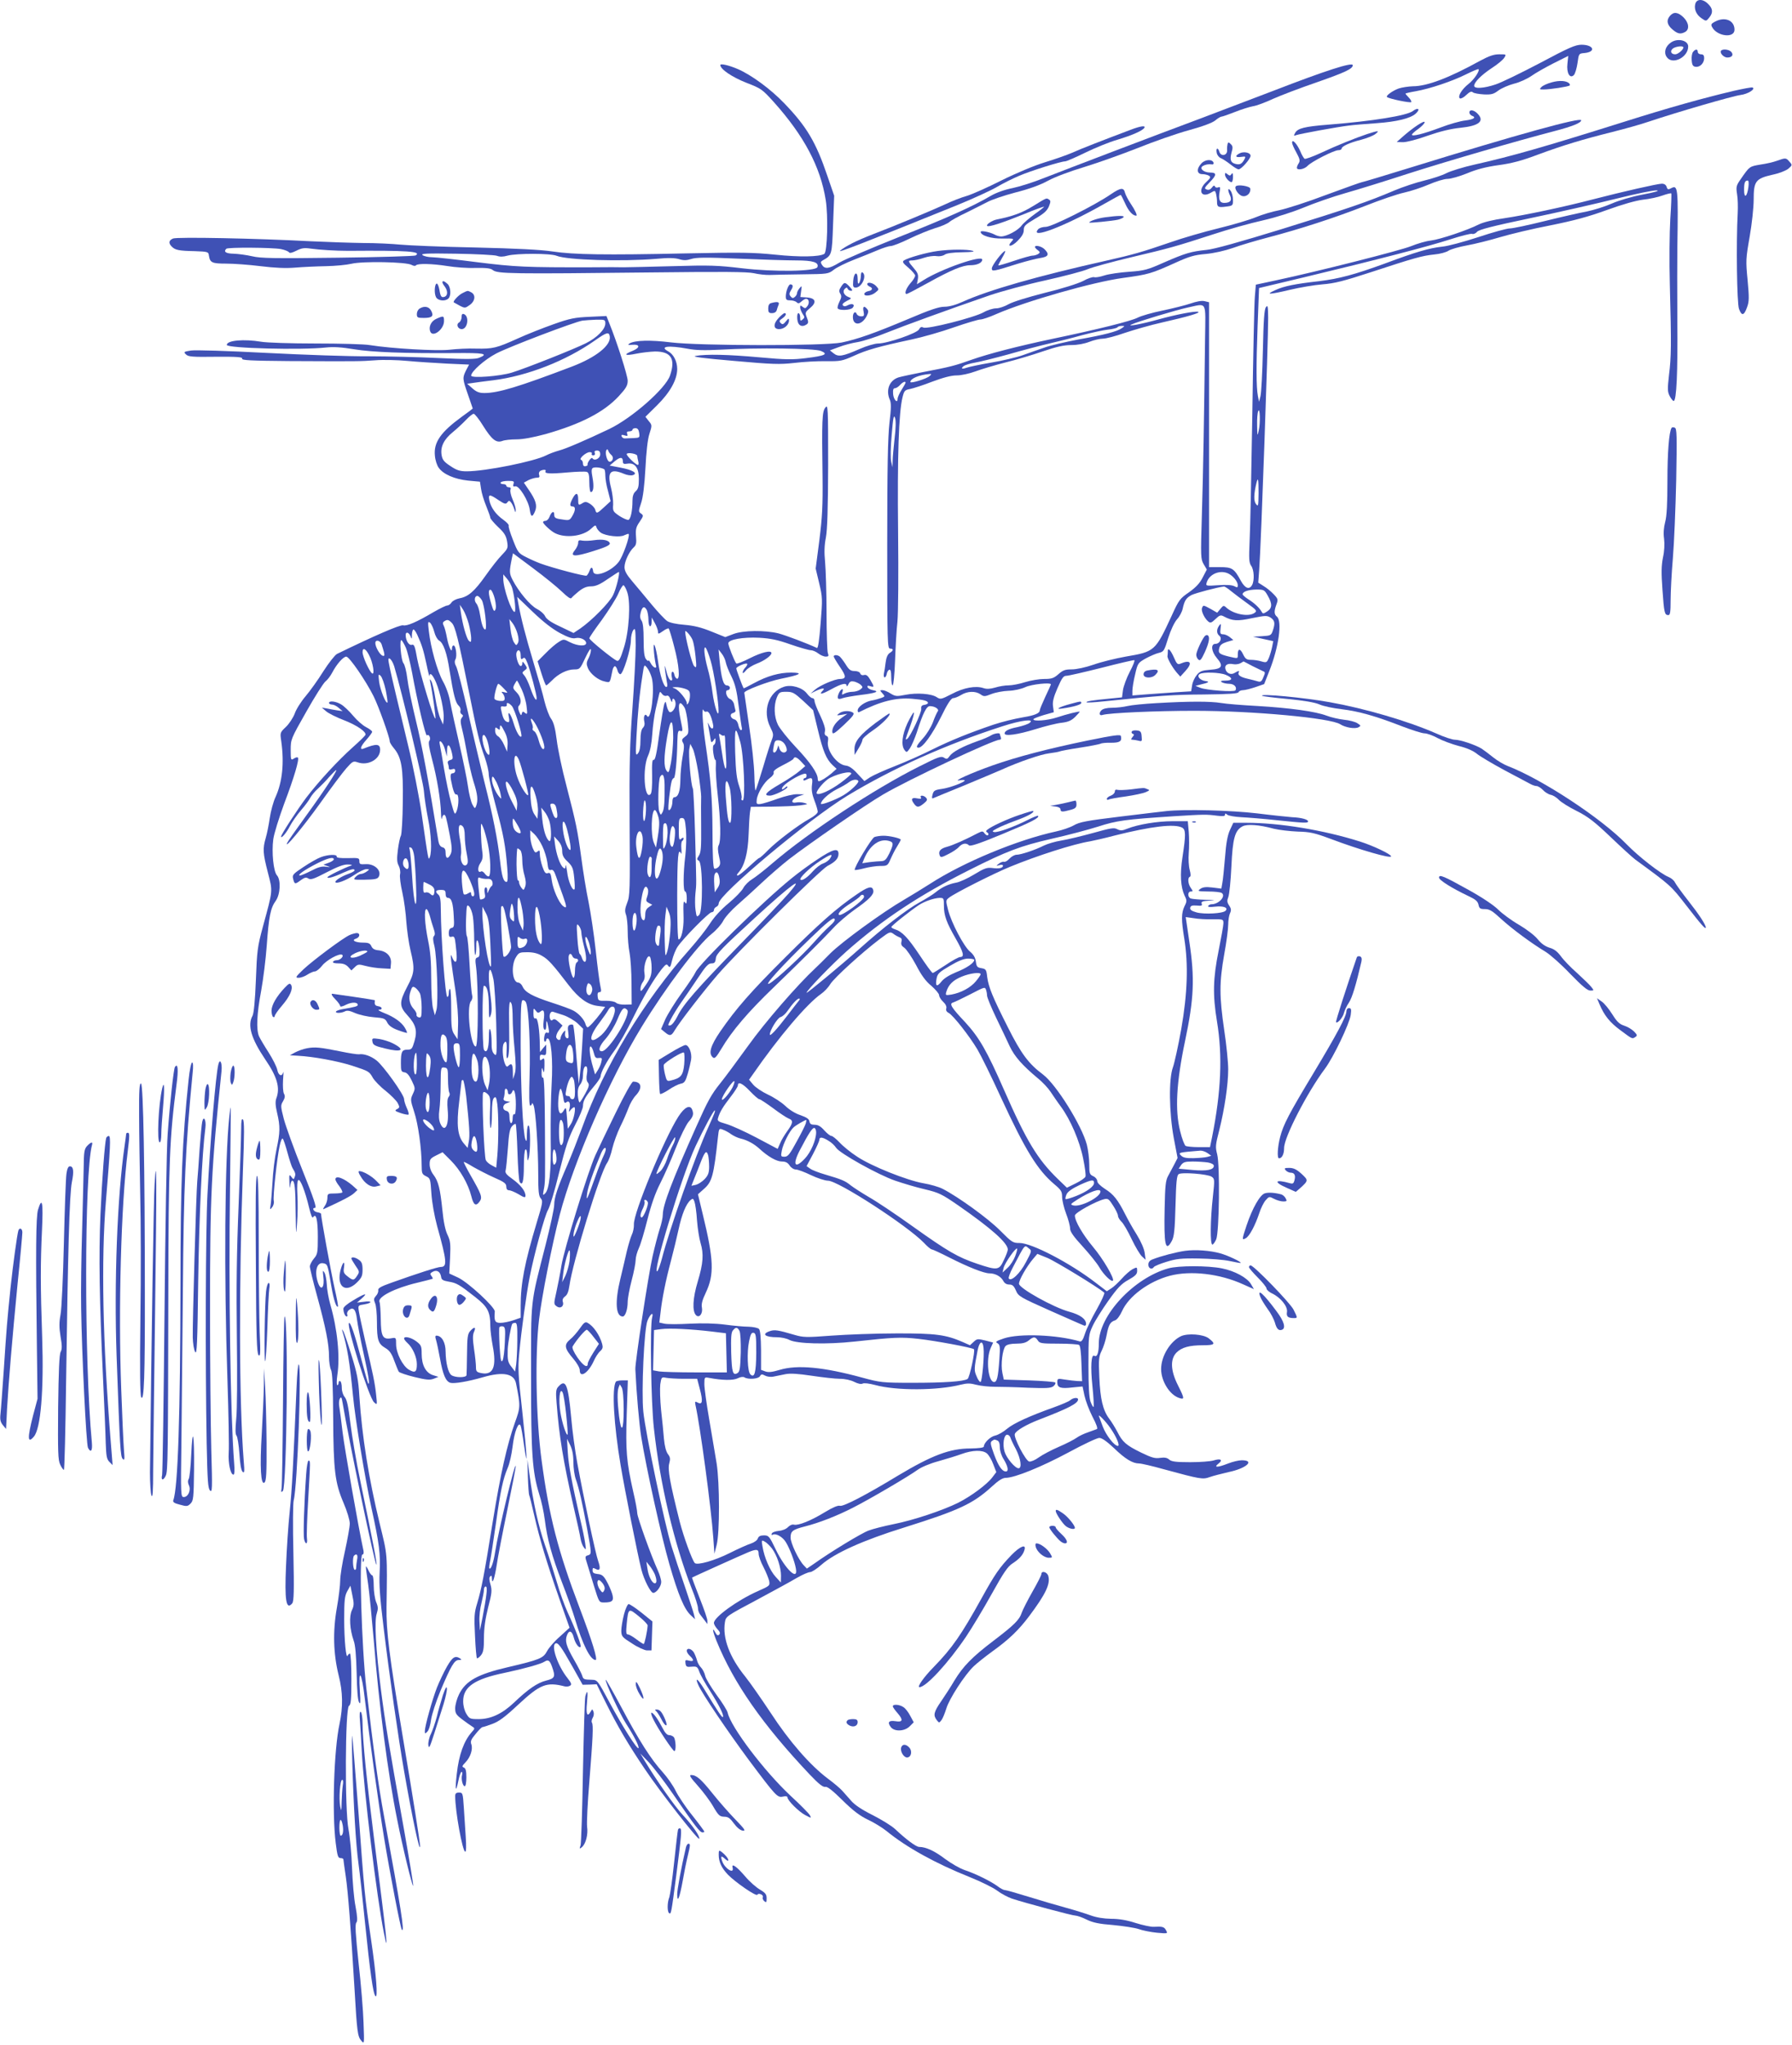 <?xml version="1.0" standalone="no"?>
<!DOCTYPE svg PUBLIC "-//W3C//DTD SVG 20010904//EN"
 "http://www.w3.org/TR/2001/REC-SVG-20010904/DTD/svg10.dtd">
<svg version="1.0" xmlns="http://www.w3.org/2000/svg"
 width="1122pt" height="1280pt" viewBox="0 0 1122 1280"
 preserveAspectRatio="xMidYMid meet">
<g transform="translate(0,1280) scale(0.1,-0.1)"
fill="#3f51b5" stroke="none">
<path d="M10614 12774 c-8 -33 8 -68 42 -90 26 -18 27 -17 45 5 26 31 24 57
-6 86 -33 34 -73 33 -81 -1z"/>
<path d="M10457 12702 c-25 -28 -20 -57 14 -86 33 -28 50 -32 80 -16 28 16 24
57 -10 91 -34 33 -61 37 -84 11z"/>
<path d="M10737 12664 c-23 -12 -26 -18 -17 -34 31 -58 140 -71 140 -16 0 59
-61 84 -123 50z"/>
<path d="M10462 12534 c-35 -24 -46 -62 -27 -90 34 -53 135 -4 135 65 0 39
-67 54 -108 25z m78 -31 c0 -14 -34 -43 -51 -43 -27 0 -35 21 -14 37 19 13 65
18 65 6z"/>
<path d="M9641 12405 c-118 -62 -243 -123 -278 -134 -72 -24 -133 -28 -133 -8
0 22 44 67 109 110 36 23 71 52 79 65 14 22 14 22 -31 22 -34 0 -63 -10 -119
-40 -194 -107 -332 -160 -422 -160 -28 -1 -68 -7 -89 -14 -38 -14 -81 -45 -73
-53 10 -11 147 -39 152 -32 2 5 -4 17 -16 29 -11 11 -20 22 -20 24 0 2 29 9
65 15 90 16 229 63 315 106 40 20 74 34 77 32 10 -10 -29 -67 -63 -93 -41 -32
-70 -79 -53 -90 6 -3 24 6 39 21 22 21 33 25 42 17 7 -6 38 -11 69 -13 47 -2
61 2 90 24 20 15 64 34 98 43 35 8 84 31 110 49 25 18 87 53 138 79 l92 46 -5
-48 c-7 -58 15 -97 40 -72 8 8 18 42 23 75 8 59 8 60 43 63 75 7 59 52 -19 52
-39 -1 -78 -18 -260 -115z"/>
<path d="M10601 12476 c-7 -8 -11 -32 -9 -53 2 -30 8 -39 24 -41 28 -4 54 23
54 54 0 17 -5 24 -20 24 -11 0 -20 7 -20 15 0 19 -14 19 -29 1z"/>
<path d="M10777 12484 c-13 -13 14 -44 38 -44 29 0 41 16 25 35 -13 15 -51 20
-63 9z"/>
<path d="M4510 12393 c0 -26 74 -76 163 -111 93 -36 99 -40 173 -122 188 -210
291 -404 324 -612 16 -98 10 -326 -9 -337 -31 -19 -154 -21 -307 -5 -138 14
-212 15 -559 8 -505 -11 -703 -8 -835 12 -71 11 -229 19 -485 25 -209 4 -420
13 -470 18 -49 5 -153 10 -230 10 -77 1 -225 6 -330 11 -336 18 -838 28 -862
17 -27 -12 -29 -29 -7 -51 21 -21 43 -26 144 -28 82 -3 85 -4 88 -28 7 -44 19
-50 109 -50 46 0 143 -7 215 -16 89 -11 158 -14 217 -9 47 4 133 8 191 9 58 1
130 8 160 15 69 17 344 12 377 -7 12 -7 24 -8 27 -3 9 13 101 11 196 -4 47 -8
126 -14 176 -12 68 1 96 -2 109 -13 29 -24 111 -25 1005 -15 437 5 588 4 630
-5 30 -7 75 -12 100 -11 25 1 117 3 205 4 158 2 161 2 196 29 19 15 76 43 125
62 49 19 116 46 149 60 33 14 70 26 82 26 12 0 64 20 115 45 51 25 125 55 163
67 39 11 79 29 90 39 11 10 58 36 105 58 47 23 105 53 131 66 25 14 104 41
176 60 87 22 156 47 205 74 42 23 138 59 228 86 85 26 236 80 335 119 99 40
242 90 319 111 87 24 149 47 166 62 15 13 33 23 38 23 6 0 43 13 84 29 40 16
91 32 113 36 22 3 78 24 125 46 47 21 170 68 275 104 177 62 225 84 225 107 0
21 -171 -34 -494 -159 -120 -46 -325 -124 -455 -173 -309 -115 -846 -320 -989
-376 -62 -25 -148 -52 -191 -61 -50 -10 -102 -28 -138 -49 -114 -67 -273 -138
-578 -259 -170 -68 -337 -139 -370 -159 -64 -39 -91 -42 -109 -13 -9 14 -8 20
5 27 58 33 58 32 65 225 l7 180 -43 125 c-71 210 -130 309 -269 453 -86 90
-208 179 -292 215 -56 24 -109 36 -109 25z m-2751 -1152 c24 -5 47 -14 50 -20
5 -7 19 -4 47 10 32 16 48 19 89 13 58 -8 156 -14 235 -14 375 3 463 -4 422
-29 -7 -4 -226 -11 -486 -14 -398 -5 -483 -4 -537 9 -35 8 -87 15 -116 16 -49
1 -65 12 -46 31 9 10 290 8 342 -2z m1352 -42 c18 -7 39 -7 67 1 57 15 269 15
307 -1 67 -27 408 -37 625 -19 73 7 115 6 142 -2 29 -9 47 -8 76 1 30 10 92
11 298 2 142 -6 304 -11 360 -11 104 0 143 -12 132 -42 -11 -27 -270 -31 -473
-7 -151 18 -200 20 -435 13 -146 -4 -283 -7 -305 -7 -22 1 -112 1 -200 0 -413
-1 -478 2 -719 32 -132 17 -258 31 -281 31 -23 0 -49 6 -59 13 -14 10 23 12
211 9 125 -2 240 -8 254 -13z"/>
<path d="M9717 12285 c-27 -7 -56 -20 -65 -29 -15 -15 -14 -16 13 -16 42 0
156 18 163 25 3 3 1 9 -4 14 -18 16 -60 19 -107 6z"/>
<path d="M10850 12230 c-183 -43 -405 -105 -680 -192 -499 -157 -705 -216
-937 -268 -72 -16 -152 -41 -177 -54 -25 -13 -87 -34 -138 -46 -50 -12 -135
-40 -187 -62 -164 -70 -292 -114 -706 -242 -260 -80 -424 -126 -470 -130 -98
-10 -134 -21 -265 -78 -106 -47 -123 -52 -220 -59 -58 -4 -127 -14 -155 -23
-27 -9 -56 -14 -64 -11 -8 3 -40 -7 -70 -24 -34 -17 -129 -47 -239 -74 -110
-28 -200 -56 -227 -71 -24 -14 -59 -26 -78 -26 -19 0 -55 -11 -79 -25 -59 -33
-355 -108 -377 -95 -12 6 -19 3 -27 -12 -13 -24 -198 -88 -256 -88 -20 0 -72
-15 -115 -34 -107 -47 -134 -51 -163 -28 l-24 19 57 21 c31 12 84 26 118 31
34 6 113 31 176 57 115 46 387 145 648 235 77 26 235 69 350 94 116 26 235 57
265 70 31 13 152 46 270 74 245 58 281 68 515 144 94 31 233 70 310 87 87 20
185 51 258 81 65 27 182 68 260 90 78 22 252 76 387 120 236 76 676 204 925
269 110 29 165 51 165 67 0 21 -397 -88 -1069 -296 -162 -50 -298 -91 -303
-91 -5 0 -106 -36 -225 -80 -118 -45 -250 -87 -294 -96 -43 -8 -109 -28 -147
-44 -38 -16 -143 -47 -233 -69 -91 -22 -225 -61 -299 -87 -180 -62 -241 -79
-397 -114 -441 -99 -742 -185 -906 -259 -44 -20 -85 -31 -114 -31 -34 0 -91
-19 -227 -77 -212 -89 -316 -126 -417 -147 -107 -22 -890 -21 -1069 1 -129 16
-224 13 -257 -6 -15 -10 -13 -11 16 -9 49 4 50 -18 2 -38 -61 -24 -50 -33 22
-18 34 7 87 13 118 14 101 0 130 -46 94 -151 -28 -81 -237 -265 -380 -334
-147 -70 -272 -124 -315 -135 -25 -7 -61 -20 -80 -30 -73 -38 -381 -100 -498
-100 -42 0 -62 6 -102 33 -40 26 -50 39 -55 68 -9 52 14 99 71 145 26 21 63
56 83 77 19 20 40 37 47 37 6 0 33 -33 58 -74 55 -88 83 -110 121 -96 15 6 54
10 89 10 40 0 104 12 182 33 221 63 365 137 458 237 46 50 56 67 56 97 0 31
-67 242 -116 362 l-17 43 -106 -5 c-91 -4 -123 -10 -224 -46 -65 -23 -167 -63
-226 -90 -133 -60 -155 -65 -261 -63 -47 2 -121 -2 -165 -7 -80 -9 -362 7
-500 29 -33 6 -186 10 -340 10 -154 0 -307 5 -340 11 -107 18 -215 9 -215 -20
0 -21 470 -33 621 -16 47 5 98 2 175 -11 116 -19 321 -26 627 -24 187 2 219
-4 158 -29 -22 -10 -82 -10 -256 -2 -124 6 -322 11 -438 11 -117 -1 -403 9
-637 21 -245 13 -446 19 -474 15 -45 -7 -48 -9 -32 -24 14 -15 40 -17 187 -15
136 1 169 -2 165 -12 -4 -10 54 -13 292 -15 433 -2 449 -2 542 5 47 4 137 2
200 -4 63 -6 176 -13 251 -17 l136 -6 -19 -36 c-23 -47 -23 -52 12 -152 16
-47 30 -86 30 -87 0 -1 -30 -24 -68 -51 -133 -97 -178 -161 -169 -245 2 -26
13 -61 24 -75 29 -41 99 -71 183 -80 l75 -7 7 -45 c3 -25 18 -73 32 -107 14
-35 26 -68 26 -74 0 -6 22 -32 49 -58 39 -36 50 -55 56 -90 7 -41 5 -45 -33
-85 -22 -22 -67 -80 -101 -128 -70 -99 -109 -133 -164 -143 -21 -4 -44 -16
-50 -26 -7 -11 -19 -19 -27 -19 -8 0 -47 -19 -85 -41 -105 -62 -167 -89 -191
-83 -19 5 -184 -67 -414 -179 -13 -7 -51 -55 -85 -108 -33 -53 -83 -123 -111
-156 -29 -34 -60 -83 -69 -110 -10 -26 -35 -64 -55 -83 -37 -35 -37 -36 -29
-90 19 -136 7 -254 -36 -349 -14 -30 -30 -89 -36 -131 -6 -41 -17 -97 -25
-124 -20 -69 -18 -96 13 -217 31 -121 33 -104 -31 -339 -34 -126 -37 -149 -44
-335 -5 -130 -13 -208 -21 -223 -33 -60 -8 -143 79 -272 76 -111 95 -179 70
-245 -7 -19 -6 -45 5 -91 20 -85 19 -121 -4 -229 -11 -50 -22 -142 -25 -205
-4 -63 -9 -128 -12 -145 -5 -28 -4 -29 10 -11 9 11 13 29 10 40 -6 24 20 267
37 345 6 29 15 49 19 44 5 -4 18 -44 30 -88 12 -44 26 -87 31 -95 19 -31 21
-40 14 -57 -6 -17 -7 -17 -21 1 -13 18 -14 15 -12 -35 1 -35 3 -43 5 -21 2 17
8 32 12 32 16 0 21 -45 22 -200 2 -147 3 -150 9 -65 4 50 5 129 2 176 -3 55
-1 88 6 93 12 7 42 -67 67 -172 12 -50 20 -70 26 -60 18 27 29 -17 29 -124 0
-99 -2 -109 -25 -136 -14 -17 -25 -39 -25 -49 0 -11 20 -93 45 -184 55 -200
75 -303 75 -381 0 -33 6 -69 12 -81 9 -16 13 -99 14 -302 2 -329 11 -405 65
-532 22 -51 39 -108 39 -129 0 -20 -14 -97 -30 -171 -17 -73 -30 -157 -30
-185 0 -28 -9 -105 -21 -172 -26 -147 -22 -287 11 -421 27 -106 28 -199 6
-304 -35 -160 -48 -557 -24 -747 10 -80 14 -94 30 -94 10 0 18 -4 18 -8 0 -5
7 -53 15 -108 14 -95 32 -326 55 -709 15 -260 19 -292 42 -318 19 -22 19 -22
14 113 -2 74 -16 242 -31 374 -19 180 -23 242 -14 252 8 10 7 35 -5 101 -10
49 -19 158 -22 243 -3 85 -13 193 -22 240 -24 119 -21 759 3 773 12 7 15 36
15 167 0 90 -4 160 -9 160 -5 0 -11 -6 -14 -12 -10 -28 -22 95 -22 227 0 120
3 145 19 175 l20 35 12 -60 c11 -52 11 -65 -3 -94 -18 -39 -13 -120 11 -189
11 -29 16 -93 19 -205 2 -101 7 -169 15 -182 9 -16 10 -2 5 71 -10 152 12 118
31 -49 29 -245 84 -646 121 -872 35 -213 103 -566 111 -574 19 -19 -6 137
-111 708 -37 201 -66 414 -111 801 -30 258 -47 840 -25 840 7 0 9 9 7 23 -32
147 -119 642 -131 742 -8 71 -18 144 -21 162 -3 17 -2 39 4 49 8 14 11 9 17
-27 38 -230 206 -1032 212 -1012 4 10 -24 152 -101 523 -25 118 -52 280 -62
360 -13 109 -22 150 -36 166 -10 12 -18 35 -18 57 0 20 -4 39 -10 42 -5 3 -10
-1 -10 -9 0 -9 -4 -16 -8 -16 -5 0 -5 28 0 63 18 117 0 290 -44 442 -11 39
-21 95 -22 125 -2 31 -8 64 -15 75 -11 17 -11 14 -7 -22 10 -70 -13 -99 -33
-42 -24 70 -8 130 33 122 27 -6 27 -4 51 -147 14 -82 31 -133 41 -124 2 3 -7
54 -21 114 -21 92 -85 444 -85 466 0 4 -10 8 -22 10 -24 3 -38 28 -15 28 11 0
-10 63 -80 237 -52 130 -104 274 -116 319 -20 79 -21 85 -5 111 12 21 14 33 6
47 -6 11 -8 47 -6 85 3 36 4 58 1 49 -8 -30 -30 -20 -37 16 -4 19 -28 67 -54
108 -26 40 -53 86 -60 101 -19 43 -14 142 13 285 13 72 29 199 35 283 13 183
24 236 56 280 29 40 34 131 8 160 -22 24 -34 146 -23 226 5 36 36 135 68 222
63 166 96 279 86 289 -3 4 -15 1 -25 -6 -19 -12 -20 -9 -20 54 0 66 1 69 97
238 53 94 107 179 120 190 13 10 32 35 43 56 27 52 69 100 88 100 19 0 122
-150 171 -248 31 -62 101 -257 101 -282 0 -7 11 -25 25 -42 49 -58 60 -123 57
-336 -1 -107 -7 -202 -12 -213 -6 -10 -14 -50 -19 -89 -7 -56 -6 -77 5 -98 8
-15 12 -39 9 -53 -4 -15 3 -67 14 -115 11 -49 22 -132 25 -184 4 -52 15 -132
26 -178 28 -117 26 -140 -20 -227 -51 -98 -51 -123 0 -179 54 -59 64 -96 45
-163 -14 -48 -18 -53 -44 -53 -35 0 -41 -13 -41 -85 0 -48 2 -54 23 -57 15 -2
29 -18 45 -52 22 -46 23 -49 7 -83 -16 -34 -16 -38 8 -112 25 -75 47 -232 47
-337 0 -48 3 -54 27 -66 27 -13 28 -17 34 -108 4 -59 18 -137 36 -205 61 -218
64 -255 23 -255 -20 0 -142 -39 -310 -99 -65 -23 -84 -34 -82 -46 2 -10 -4
-26 -14 -36 -14 -16 -15 -23 -6 -45 7 -13 12 -67 12 -119 0 -112 8 -136 52
-162 26 -15 40 -34 56 -79 12 -32 25 -64 29 -70 5 -6 49 -21 98 -33 74 -18 96
-20 120 -11 l30 12 -35 11 c-45 15 -70 63 -70 134 0 47 -3 54 -33 77 -33 25
-77 35 -77 18 0 -5 9 -17 21 -28 33 -29 59 -89 59 -133 0 -49 -11 -57 -50 -34
-39 23 -80 104 -80 159 0 43 0 43 -33 37 -51 -8 -62 13 -63 121 -1 50 -4 98
-8 107 -13 31 96 87 236 120 51 12 95 24 97 25 2 2 -2 10 -8 18 -10 12 -8 17
9 26 26 14 47 0 52 -33 2 -17 12 -23 47 -29 50 -8 68 -19 167 -97 78 -61 94
-92 94 -183 0 -24 7 -79 15 -123 25 -129 3 -183 -69 -170 -32 6 -36 11 -36 38
0 17 -5 68 -12 113 -9 63 -9 89 0 108 14 31 2 34 -24 5 -16 -18 -19 -38 -20
-143 -1 -66 -2 -127 -3 -133 -1 -17 -72 -17 -95 0 -20 14 -35 77 -36 145 0 60
-24 101 -57 102 -9 0 -9 -8 -3 -27 5 -16 16 -68 25 -117 18 -101 36 -142 64
-151 24 -7 109 7 206 35 125 36 194 23 206 -40 28 -140 28 -148 -7 -244 -50
-141 -89 -315 -139 -621 -54 -336 -70 -418 -97 -509 -19 -61 -20 -85 -14 -204
3 -75 9 -138 12 -141 3 -3 14 5 25 18 15 19 19 39 19 109 0 61 8 117 26 190
24 91 25 108 15 144 -9 29 -9 44 -2 51 8 8 11 4 11 -13 1 -45 17 1 30 85 6 44
36 198 66 343 30 145 54 269 53 275 -2 39 -109 -406 -129 -537 -10 -66 -27
-113 -36 -103 -3 2 0 24 5 48 5 24 21 130 36 234 28 202 44 277 74 348 11 24
24 83 30 130 11 97 39 166 51 132 4 -11 13 -63 20 -115 26 -181 20 -72 -9 196
-27 237 -29 282 -20 374 12 134 45 372 65 475 27 140 95 389 115 422 11 17 43
123 70 235 42 167 60 220 100 297 27 51 49 104 49 118 0 32 14 58 66 120 24
28 44 57 44 65 1 25 38 95 85 159 26 35 80 129 119 209 73 147 125 234 178
303 27 33 32 36 42 21 10 -13 14 -8 24 35 7 29 22 67 35 86 36 53 196 215 212
215 8 0 15 6 15 14 0 8 7 16 15 20 8 3 15 13 15 22 0 55 562 525 805 673 282
171 617 321 971 435 116 38 207 49 170 21 -10 -8 -44 -19 -75 -26 -56 -11 -81
-24 -81 -40 0 -19 83 -7 190 26 61 19 136 38 167 41 42 5 61 14 84 36 16 16
29 31 29 33 0 5 -81 -15 -144 -36 -59 -19 -146 -26 -146 -11 0 4 29 15 64 26
l64 18 -5 37 c-4 27 3 57 28 114 28 64 37 77 56 77 13 0 112 23 220 50 108 28
200 49 205 48 5 -2 -8 -34 -28 -72 -20 -38 -39 -90 -43 -115 l-6 -46 -80 -8
c-106 -10 -148 -17 -142 -23 2 -3 51 0 108 6 349 36 435 42 626 43 160 2 214
5 218 15 2 6 15 12 28 12 12 0 47 9 77 19 l55 19 33 84 c58 146 81 310 47 338
-18 15 -19 33 -3 77 11 30 10 35 -18 64 -16 17 -44 40 -63 51 l-33 21 6 81
c12 161 56 1413 56 1576 -1 73 -2 83 -14 67 -10 -13 -15 -80 -19 -270 -3 -138
-10 -268 -15 -287 l-9 -35 -7 35 c-11 58 -11 191 -2 441 l9 236 281 67 c451
108 781 194 914 237 68 22 130 38 139 35 8 -3 22 2 31 13 13 14 94 35 337 86
176 37 418 92 538 122 120 30 232 53 250 51 21 -2 -10 -11 -88 -26 -73 -14
-150 -37 -195 -57 -41 -18 -111 -40 -155 -49 -44 -8 -163 -35 -264 -60 -101
-25 -199 -46 -218 -46 -18 0 -106 -24 -196 -54 -89 -29 -191 -57 -227 -60 -81
-9 -162 -32 -360 -106 -189 -69 -286 -95 -410 -110 -151 -17 -221 -31 -275
-56 -67 -30 -39 -29 92 2 59 14 151 30 203 34 77 6 134 21 300 75 277 91 324
104 400 112 36 3 76 14 90 24 14 9 66 24 116 33 49 9 142 32 205 51 64 19 205
53 315 74 149 30 238 54 354 96 99 36 181 59 227 65 40 4 95 16 122 26 28 10
53 16 55 13 2 -2 0 -73 -6 -158 -5 -86 -7 -267 -3 -410 10 -380 9 -456 -5
-567 -10 -90 -10 -105 4 -133 9 -17 20 -31 25 -31 18 0 26 180 23 505 -1 182
-1 386 0 455 6 377 4 395 -40 371 -17 -9 -22 -8 -27 9 -4 13 -15 20 -30 20
-26 0 -242 -49 -435 -99 -176 -46 -422 -98 -550 -117 -72 -10 -132 -25 -161
-39 -70 -36 -243 -94 -301 -101 -29 -3 -84 -19 -123 -35 -67 -27 -579 -157
-846 -214 l-126 -27 -6 -72 c-4 -39 -11 -370 -16 -736 -6 -366 -13 -724 -17
-797 -5 -112 -4 -135 10 -155 18 -25 21 -90 6 -119 -17 -32 -44 -23 -70 24
-43 79 -55 87 -132 87 l-68 0 0 829 0 829 -29 7 c-17 4 -50 -2 -87 -15 -33
-11 -112 -31 -175 -44 -64 -13 -134 -33 -157 -45 -41 -21 -245 -72 -527 -131
-223 -47 -408 -95 -515 -133 -101 -36 -131 -44 -305 -77 -60 -12 -127 -26
-148 -32 -59 -18 -83 -81 -55 -142 8 -20 8 -53 -3 -143 -10 -90 -14 -275 -14
-765 0 -611 1 -648 18 -648 23 0 22 -12 -2 -27 -13 -8 -22 -28 -26 -60 -3 -26
-8 -58 -11 -70 -2 -13 0 -23 5 -23 5 0 11 10 13 22 2 12 9 23 16 26 8 2 12
-11 12 -47 0 -28 4 -51 9 -51 5 0 12 69 15 153 3 83 9 195 15 247 5 55 7 292
4 565 -5 467 4 743 28 839 10 40 14 45 47 51 20 4 83 24 139 46 70 26 119 39
153 39 29 0 78 11 117 25 37 14 122 39 188 56 66 16 172 48 236 70 85 29 131
39 177 39 38 0 81 8 112 20 28 11 66 20 85 20 19 0 81 16 137 36 57 19 161 49
232 65 164 37 245 61 228 67 -19 6 -134 -16 -247 -47 -107 -30 -206 -48 -170
-32 35 17 282 91 352 106 123 26 111 47 108 -197 -6 -493 -12 -849 -20 -1104
-8 -259 -7 -274 11 -305 l20 -34 -26 -50 c-18 -36 -42 -61 -85 -92 -57 -39
-64 -48 -108 -145 -104 -225 -107 -227 -289 -258 -62 -11 -152 -33 -200 -50
-52 -18 -108 -30 -138 -30 -41 0 -55 -5 -83 -30 -30 -26 -43 -30 -90 -30 -30
0 -84 -9 -119 -20 -34 -11 -81 -20 -103 -20 -22 0 -60 -6 -85 -14 -32 -9 -53
-10 -73 -3 -48 16 -123 3 -198 -37 -66 -34 -71 -35 -94 -20 -33 22 -124 29
-195 15 -56 -11 -64 -10 -94 8 -18 12 -41 21 -51 21 -17 0 -17 -1 0 -20 17
-19 17 -20 -8 -29 -14 -5 -41 -13 -61 -16 -42 -8 -86 -40 -86 -62 0 -8 3 -13
8 -11 134 68 232 93 334 84 72 -6 98 -13 98 -26 0 -5 -10 -10 -22 -12 -17 -2
-22 -9 -20 -25 3 -22 -69 -176 -88 -188 -14 -8 -14 -10 20 83 16 45 26 82 21
82 -4 0 -22 -31 -40 -68 -33 -73 -40 -136 -18 -166 13 -18 15 -17 34 10 11 16
30 61 43 99 39 123 61 165 82 165 32 0 61 -20 49 -33 -5 -7 -19 -37 -30 -68
-12 -31 -39 -75 -61 -99 -41 -45 -48 -60 -29 -60 26 0 84 79 140 191 41 84 64
119 77 119 9 0 32 9 50 20 39 24 89 26 121 4 21 -15 26 -15 69 2 26 10 74 19
107 20 35 1 79 11 105 23 39 18 160 31 160 17 0 -2 -16 -37 -35 -77 -19 -41
-35 -79 -35 -86 0 -17 -32 -31 -100 -42 -68 -12 -131 -28 -190 -47 -153 -52
-273 -101 -380 -154 -67 -34 -174 -81 -238 -106 -64 -25 -133 -56 -154 -69
l-36 -24 -44 47 c-29 32 -52 48 -73 50 -56 6 -122 97 -111 153 3 19 1 29 -10
33 -10 4 -13 13 -9 29 4 15 -6 48 -29 97 -20 41 -36 82 -36 92 0 10 -6 18 -13
18 -7 0 -23 13 -34 28 -28 38 -98 59 -145 43 -96 -32 -136 -151 -85 -253 20
-40 21 -48 10 -77 -7 -17 -32 -93 -54 -169 -23 -75 -44 -142 -48 -149 -3 -6
-7 37 -8 95 -1 59 -16 198 -33 309 -16 112 -30 205 -30 207 0 14 150 71 228
87 124 25 146 38 66 39 -75 0 -150 -21 -233 -66 -35 -19 -64 -34 -65 -32 -9
15 -46 116 -46 124 0 11 61 37 68 29 3 -3 -2 -13 -11 -23 -10 -10 -17 -24 -17
-32 0 -7 9 -1 20 13 11 14 42 33 68 43 46 17 92 50 92 66 0 20 -62 5 -135 -32
-43 -22 -82 -37 -85 -33 -12 14 -50 111 -50 126 0 24 91 40 194 35 70 -4 115
-13 196 -42 58 -20 115 -36 126 -36 12 0 33 -9 47 -20 14 -11 35 -20 47 -20
18 0 20 4 13 23 -4 12 -8 126 -8 252 0 127 -5 269 -9 316 -6 61 -5 105 5 155
9 50 13 174 14 452 0 366 -1 382 -17 361 -21 -24 -23 -78 -18 -434 2 -180 -2
-252 -20 -397 l-23 -177 22 -92 c21 -88 21 -98 9 -250 -8 -103 -16 -158 -23
-155 -62 29 -192 78 -240 91 -84 21 -222 20 -284 -4 l-50 -19 -87 35 c-64 26
-110 37 -169 42 -51 4 -91 13 -107 23 -15 10 -59 57 -99 105 -40 49 -95 114
-121 145 -35 41 -48 65 -48 88 0 35 29 97 57 123 16 14 19 27 15 70 -3 44 0
58 23 91 24 36 25 39 9 51 -17 12 -17 15 0 66 12 36 21 108 27 217 5 102 14
183 25 216 17 53 17 55 -4 80 l-21 27 73 72 c82 81 126 161 126 227 0 48 -23
93 -57 111 -57 31 3 38 122 16 51 -10 106 -11 205 -6 229 13 589 9 630 -8 48
-20 27 -30 -95 -45 -81 -10 -126 -10 -288 5 -199 18 -334 21 -401 9 -28 -5 40
-14 237 -31 246 -22 288 -23 379 -13 57 7 147 12 200 11 90 -1 101 1 175 34
81 37 152 57 361 102 67 14 186 48 265 76 78 27 153 49 165 49 13 0 58 15 100
34 186 81 607 201 793 226 161 22 177 27 328 95 86 39 118 49 190 55 53 5 119
20 171 38 47 17 148 47 225 67 191 50 408 120 605 197 91 36 199 73 241 82 41
9 111 32 155 51 44 19 96 35 117 35 21 0 76 16 123 35 59 25 118 40 196 51 82
11 147 28 247 66 160 59 276 94 467 142 76 19 180 48 229 65 170 57 520 159
572 166 47 6 96 37 76 47 -4 3 -60 -8 -123 -22z m-7060 -1455 c0 -36 -52 -89
-123 -124 -72 -36 -374 -156 -462 -183 -73 -23 -255 -37 -255 -19 0 26 85 101
158 139 83 43 489 197 538 205 16 2 55 5 87 6 54 1 57 0 57 -24z m3234 -29
c-29 -21 -110 -42 -273 -71 -79 -15 -174 -37 -210 -50 -36 -12 -98 -34 -137
-48 -39 -14 -129 -35 -200 -47 -71 -12 -140 -27 -153 -32 -29 -10 -37 -5 -17
11 8 6 39 16 69 21 31 5 127 29 214 53 87 25 201 55 253 67 52 12 145 35 205
52 61 16 134 32 163 35 29 3 55 10 58 14 3 5 15 9 27 9 21 0 21 0 1 -14z
m-3206 -52 c8 -56 -87 -131 -236 -188 -334 -127 -462 -166 -549 -166 -33 0
-50 7 -75 29 l-33 29 35 5 c19 3 77 11 129 17 213 27 454 121 636 249 74 52
88 56 93 25z m2002 -248 c-18 -17 -120 -48 -120 -37 0 22 56 45 120 50 13 1
13 -1 0 -13z m-150 -41 c0 -3 -11 -23 -25 -45 -14 -22 -25 -47 -25 -56 0 -32
-25 -6 -28 29 -2 27 1 37 11 37 8 0 22 9 32 20 17 19 35 26 35 15z m2211 -300
c-8 -38 -9 -36 -10 32 -1 39 2 80 7 90 11 28 14 -75 3 -122z m-2280 -50 c-6
-55 -12 -118 -12 -140 l-1 -40 -8 35 c-5 20 -4 92 3 169 9 108 13 128 21 105
6 -18 5 -63 -3 -129z m-1599 35 c4 -29 3 -30 -34 -32 -21 -1 -45 -2 -55 -2 -9
-1 -18 5 -21 13 -3 10 2 11 18 6 19 -6 22 -4 17 9 -5 11 -1 16 13 16 11 0 20
5 20 10 0 6 8 10 19 10 13 0 20 -9 23 -30z m-175 -137 c18 -14 10 -43 -10 -43
-16 0 -31 56 -20 73 4 7 8 6 11 -3 2 -8 11 -20 19 -27z m-69 3 c0 -26 -37 -44
-49 -24 -6 10 -35 -30 -30 -42 1 -3 -5 -6 -13 -8 -10 -2 -16 4 -16 16 0 11 -5
22 -12 24 -16 6 31 48 54 48 11 0 16 -4 13 -10 -3 -5 1 -10 9 -10 10 0 13 6
10 15 -4 10 0 15 14 15 14 0 20 -7 20 -24z m232 -10 c0 -6 3 -21 6 -33 4 -13
2 -23 -2 -23 -15 1 -75 60 -70 69 7 11 66 1 66 -13z m-90 -35 c0 -14 6 -17 29
-13 47 7 71 -26 71 -96 0 -46 -4 -63 -20 -77 -14 -12 -20 -31 -20 -59 0 -62
-11 -114 -25 -120 -7 -2 -32 9 -56 24 -41 28 -43 31 -40 73 1 24 -5 71 -13
103 -26 100 -5 124 79 89 20 -9 46 -13 57 -9 35 11 -1 33 -77 47 l-68 13 32
27 c34 28 51 28 51 -2z m-117 -48 c4 -2 7 -20 7 -39 0 -20 7 -64 17 -98 l16
-63 -39 -36 c-45 -42 -50 -44 -57 -18 -2 10 -17 27 -32 37 -22 14 -31 15 -46
6 -27 -17 -29 -16 -29 23 0 43 -14 45 -35 5 -19 -37 -19 -50 0 -50 20 0 19
-25 -2 -60 -14 -25 -21 -28 -52 -23 -55 7 -61 11 -61 33 0 26 -18 17 -30 -16
-5 -13 -16 -24 -25 -24 -8 0 -15 -4 -15 -8 0 -11 50 -57 75 -69 65 -33 175
-20 225 27 27 25 30 26 35 8 4 -10 16 -25 28 -33 32 -20 120 -30 146 -15 13 6
25 10 27 8 10 -11 -37 -144 -63 -176 -48 -61 -153 -99 -159 -59 -4 30 -13 32
-23 4 -5 -14 -14 -27 -18 -30 -9 -6 -216 49 -289 76 -22 8 -63 26 -90 40 -48
24 -52 30 -82 107 -18 45 -30 85 -27 90 3 5 -12 21 -34 37 -47 33 -78 77 -87
121 -8 40 1 40 57 2 38 -25 46 -27 55 -15 10 13 13 13 23 1 7 -8 16 -27 21
-43 7 -22 8 -24 9 -7 1 12 -8 42 -19 67 -11 25 -17 52 -14 61 4 11 1 16 -10
16 -9 0 -16 5 -16 10 0 6 -9 10 -21 10 -11 0 -17 5 -14 10 3 6 24 10 46 10 35
0 40 -2 34 -19 -4 -15 -2 -18 12 -15 23 6 83 -91 90 -147 7 -47 16 -49 33 -9
15 36 5 70 -40 135 l-30 44 29 16 c17 8 40 15 52 15 16 0 19 4 15 17 -4 9 -1
20 6 25 17 10 41 10 34 -1 -10 -16 29 -18 137 -8 59 5 113 7 122 3 11 -4 15
-21 15 -66 0 -33 4 -60 9 -60 17 0 21 35 11 90 -8 41 -7 56 2 61 12 7 52 3 71
-8z m4097 -150 c-1 -81 -2 -86 -16 -68 -15 19 -14 63 3 133 10 40 13 23 13
-65z m-4362 -616 c35 -34 55 -48 60 -40 4 6 25 25 46 42 28 22 49 31 77 31 28
0 54 11 103 45 37 25 68 45 70 45 10 0 -16 -107 -36 -146 -23 -47 -133 -158
-205 -208 l-42 -28 -83 40 c-59 27 -87 47 -95 65 -7 15 -30 35 -52 46 -42 22
-113 107 -151 180 -22 43 -22 53 -5 137 l7 31 126 -94 c70 -52 151 -118 180
-146z m4175 112 c29 -15 57 -50 57 -72 0 -15 -3 -16 -22 -6 -14 7 -49 10 -100
6 -77 -5 -79 -5 -73 16 16 55 86 83 138 56z m-4484 -97 c15 -61 22 -142 13
-142 -20 0 -72 151 -71 210 l0 25 24 -28 c13 -15 29 -44 34 -65z m718 -18 c23
-63 12 -249 -22 -352 -20 -65 -30 -82 -42 -78 -25 10 -173 130 -173 141 0 6
36 58 79 116 42 59 89 132 102 163 13 31 28 54 33 53 5 -2 16 -21 23 -43z
m3781 6 c20 -16 66 -51 101 -76 60 -43 63 -48 46 -60 -36 -27 -131 -9 -177 33
-16 15 -19 14 -37 -8 l-20 -24 -40 23 c-48 26 -47 26 -55 6 -7 -17 15 -64 39
-84 13 -11 20 -9 45 15 26 25 33 27 52 17 54 -29 86 -31 178 -11 84 17 93 17
116 3 26 -18 29 -35 13 -82 -10 -29 -14 -31 -67 -34 l-57 -3 63 -14 64 -14 -7
-36 c-4 -20 -13 -50 -20 -68 -13 -30 -15 -32 -47 -23 -18 6 -48 10 -66 10 -27
0 -35 6 -49 35 -18 38 -33 37 -33 -1 0 -28 3 -27 -58 -13 -59 15 -66 21 -58
53 5 19 17 28 47 38 l41 12 -22 18 c-12 10 -31 18 -42 18 -17 0 -20 5 -16 36
4 32 3 34 -9 18 -17 -24 -17 -49 2 -64 19 -16 2 -50 -25 -50 -31 0 -26 -48 9
-89 43 -50 33 -68 -41 -73 -51 -4 -65 -9 -84 -32 -13 -15 -27 -44 -30 -65 l-6
-38 -97 -6 c-53 -4 -135 -9 -183 -13 l-88 -7 0 29 c0 16 7 62 17 102 16 71 18
73 67 101 28 15 65 31 83 35 29 7 33 13 57 92 16 50 38 97 55 117 16 17 32 48
36 67 11 51 22 68 56 86 25 12 164 49 202 53 5 1 25 -12 45 -29z m-4610 -48
c8 -34 9 -58 3 -69 -7 -14 -12 -6 -25 37 -19 65 -20 93 -3 88 6 -3 18 -28 25
-56z m4840 19 c29 -51 28 -77 -4 -98 -25 -16 -27 -16 -36 0 -13 23 -46 54 -85
78 -18 12 -33 25 -33 29 0 17 36 29 86 30 48 0 51 -2 72 -39z m-4922 -26 c17
-26 36 -185 22 -185 -12 0 -24 36 -33 95 -4 28 -14 58 -22 67 -16 18 -12 48 6
48 6 0 18 -11 27 -25z m491 -208 c51 -27 79 -36 97 -31 29 7 66 -11 66 -31 0
-22 -53 -19 -101 5 -40 21 -40 21 -72 1 -18 -11 -54 -42 -81 -70 l-50 -50 24
-76 c13 -41 26 -75 30 -75 3 0 19 14 36 31 39 41 95 69 139 69 35 0 37 2 70
73 22 46 34 64 35 49 0 -13 -7 -37 -16 -54 -13 -25 -13 -35 -3 -60 15 -36 65
-76 107 -84 33 -7 30 -12 47 71 3 14 10 25 15 25 5 0 12 -11 16 -25 3 -14 12
-25 18 -25 17 0 66 157 66 211 0 25 7 54 15 65 13 17 14 7 15 -96 0 -63 -9
-239 -20 -390 -17 -229 -20 -349 -18 -725 3 -414 2 -454 -15 -495 -14 -36 -16
-52 -8 -74 6 -15 11 -62 11 -104 0 -42 5 -104 12 -137 6 -33 12 -119 12 -191
l1 -131 -42 -1 c-23 -1 -47 4 -55 11 -8 8 -34 13 -63 13 -47 -1 -50 0 -53 27
-2 18 1 27 11 27 12 0 13 7 6 38 -5 20 -18 120 -29 222 -11 102 -32 239 -45
305 -14 66 -34 189 -45 273 -24 177 -32 216 -94 456 -26 98 -53 225 -60 283
-10 78 -20 113 -36 135 -12 16 -30 65 -41 109 -10 44 -42 155 -70 247 -47 157
-78 275 -94 367 l-7 39 99 -95 c67 -64 122 -106 170 -132z m-572 58 c8 -32 15
-73 15 -89 0 -27 -2 -28 -15 -16 -15 16 -39 102 -50 180 l-6 45 20 -30 c11
-17 27 -57 36 -90z m1115 86 c5 -11 10 -38 10 -60 0 -23 5 -41 10 -41 6 0 10
12 10 28 l1 27 19 -35 c11 -19 19 -43 20 -53 0 -17 2 -17 31 3 16 12 33 19 36
16 3 -3 19 -54 34 -113 31 -116 38 -208 17 -201 -7 3 -14 14 -16 26 -2 12 -8
20 -13 17 -5 -4 -6 -18 -3 -32 5 -19 3 -24 -7 -21 -8 3 -20 27 -26 54 -12 46
-12 46 -9 9 3 -22 8 -55 11 -72 5 -20 4 -33 -3 -33 -16 0 -40 72 -52 161 -14
100 -34 145 -25 54 3 -33 9 -68 12 -79 8 -27 -19 -15 -34 15 -7 13 -13 20 -13
14 0 -5 -7 -1 -15 9 -11 14 -15 47 -15 121 0 68 -4 107 -13 120 -10 14 -11 29
-5 53 10 36 23 41 38 13z m-1221 -80 c21 -21 41 -101 107 -431 52 -259 66
-319 100 -413 13 -38 24 -84 24 -103 0 -19 20 -110 45 -202 48 -179 60 -246
71 -384 5 -62 3 -88 -4 -88 -20 0 -30 34 -41 132 -15 132 -44 280 -98 493 -24
99 -71 295 -103 437 -32 141 -65 269 -73 285 -11 20 -12 34 -5 47 11 20 2 86
-12 86 -6 0 -10 -8 -10 -17 0 -36 -20 5 -31 62 -6 33 -15 68 -21 79 -7 13 -6
21 3 27 20 13 27 11 48 -10z m411 -67 c8 -28 9 -48 2 -60 -9 -16 -11 -15 -25
7 -8 13 -18 51 -21 84 l-7 60 20 -25 c11 -14 25 -44 31 -66z m-521 11 c6 -24
20 -49 30 -54 27 -15 49 -77 66 -189 24 -150 37 -200 56 -218 10 -9 15 -23 12
-31 -3 -8 0 -19 7 -23 11 -7 11 -11 1 -23 -9 -12 -9 -27 3 -74 8 -32 22 -101
31 -153 9 -52 27 -130 40 -173 26 -80 29 -117 16 -152 -7 -18 -9 -17 -24 11
-8 16 -21 67 -27 112 -6 45 -31 166 -55 270 -24 103 -49 218 -56 257 -7 42
-25 94 -46 131 -36 66 -76 209 -88 314 -7 57 -6 63 8 52 8 -7 20 -33 26 -57z
m-107 -17 c30 -66 39 -96 58 -184 10 -49 19 -83 19 -76 2 27 20 10 41 -39 27
-65 52 -182 48 -228 l-4 -36 -16 36 c-10 20 -24 77 -32 127 -8 50 -19 99 -26
109 -10 16 -11 15 -6 -7 15 -72 36 -223 32 -227 -9 -9 -96 279 -114 374 -14
80 -19 92 -34 87 -18 -5 -38 27 -38 62 0 22 20 17 30 -8 8 -21 9 -20 9 10 1
17 5 32 10 32 5 0 15 -15 23 -32z m1724 -33 c7 -17 15 -64 19 -105 7 -69 6
-74 -9 -59 -13 12 -56 180 -56 216 0 14 35 -26 46 -52z m-1795 -49 c10 -23 27
-93 39 -156 33 -181 85 -402 93 -393 13 12 27 -20 15 -34 -7 -9 -2 -42 17
-115 31 -116 54 -256 56 -338 1 -30 4 -45 6 -32 2 12 8 22 13 22 10 0 13 -9
36 -127 14 -73 15 -97 6 -118 -16 -34 -32 -32 -32 6 0 22 -5 32 -20 36 -12 3
-21 16 -25 37 -65 399 -104 605 -141 756 -25 102 -49 221 -54 264 -5 43 -16
86 -24 95 -15 17 -27 153 -12 144 4 -3 17 -24 27 -47z m-152 22 c4 -13 11 -35
15 -50 5 -22 3 -26 -9 -22 -18 7 -45 55 -45 79 0 23 29 18 39 -7z m2060 -102
c20 -64 52 -270 50 -319 -1 -44 -27 35 -38 118 -5 44 -19 113 -31 154 -21 78
-27 142 -11 126 5 -6 19 -41 30 -79z m-2138 33 c24 -45 37 -125 19 -114 -17
11 -60 105 -60 133 0 32 20 23 41 -19z m949 0 c0 -25 3 -29 14 -20 10 9 16 3
29 -31 18 -48 57 -195 57 -217 0 -28 -19 3 -40 64 -11 32 -28 67 -37 77 -15
17 -15 19 2 32 17 12 17 15 2 37 -14 20 -17 21 -17 5 0 -10 -5 -16 -12 -14
-14 5 -31 65 -24 84 10 25 26 14 26 -17z m1284 -44 c3 -16 19 -57 36 -90 23
-47 33 -87 45 -185 9 -69 18 -131 20 -137 2 -7 0 -13 -6 -13 -5 0 -12 14 -16
31 -3 18 -14 34 -24 36 -26 7 -33 34 -10 40 11 3 18 10 16 16 -2 7 -6 24 -9
39 -3 15 -15 29 -25 33 -22 7 -35 55 -15 55 8 0 14 7 14 15 0 8 -9 15 -19 15
-22 0 -35 45 -46 160 l-6 65 19 -25 c11 -13 23 -38 26 -55z m-2076 -25 c50
-169 181 -718 186 -780 3 -41 15 -119 26 -174 20 -99 25 -204 11 -241 -9 -22
-8 -28 -51 270 -16 110 -54 304 -85 430 -134 557 -131 546 -116 543 8 -2 21
-23 29 -48z m5374 1 c30 -15 61 -30 68 -33 12 -4 12 -10 0 -37 -10 -26 -17
-31 -34 -26 -12 4 -41 11 -66 17 -44 10 -63 24 -54 40 7 12 -3 10 -26 -4 -24
-15 -53 -1 -58 27 -5 23 16 35 49 28 15 -3 35 0 46 6 10 6 19 11 19 11 1 0 26
-13 56 -29z m-3761 -74 c20 -75 -6 -278 -30 -238 -13 20 -24 -5 -17 -35 4 -16
1 -30 -9 -40 -10 -11 -15 -35 -15 -78 0 -41 -5 -69 -16 -82 -14 -17 -15 -8 -9
106 7 138 19 267 37 379 11 74 11 74 29 52 11 -13 24 -42 30 -64z m3594 19
c46 -19 44 -36 -2 -36 -28 0 -34 -3 -23 -10 8 -5 29 -10 46 -10 31 0 51 -21
39 -41 -8 -12 -183 1 -220 16 l-30 12 30 8 c53 12 62 19 33 22 -35 5 -57 31
-37 44 22 14 126 11 164 -5z m-5260 -95 c8 -41 13 -76 11 -78 -10 -10 -45 78
-52 128 -6 49 -5 53 9 39 9 -8 23 -48 32 -89z m851 5 c14 -30 28 -78 31 -108
6 -48 5 -52 -10 -40 -13 11 -16 10 -20 -5 -3 -14 -6 -12 -16 11 -8 20 -9 32
-1 40 18 18 11 56 -16 83 -23 23 -24 28 -13 49 7 13 14 24 16 24 2 0 15 -24
29 -54z m-112 5 c28 -29 28 -30 5 -24 -20 5 -22 3 -11 -8 6 -7 12 -21 12 -31
0 -13 -7 -17 -30 -15 -16 1 -32 7 -34 13 -5 13 16 94 24 94 4 0 19 -13 34 -29z
m1135 -2 c26 -9 31 -16 31 -42 0 -18 -5 -39 -10 -47 -8 -12 -10 -12 -10 -1 0
21 -49 81 -74 91 -20 8 -20 9 5 9 14 1 40 -4 58 -10z m-116 -44 c10 4 18 -3
25 -22 7 -18 11 -22 11 -10 1 28 21 9 21 -19 0 -28 -24 -59 -39 -50 -5 4 -13
21 -17 39 -6 29 -7 30 -15 10 -4 -12 -18 -96 -31 -187 -16 -121 -26 -165 -35
-162 -9 4 -12 -20 -10 -99 1 -68 -2 -108 -10 -116 -39 -39 -52 164 -15 242 13
29 22 75 26 134 3 50 13 119 21 155 8 36 18 76 21 90 5 23 7 24 19 7 7 -10 19
-15 28 -12z m856 -32 l62 -58 30 -124 c32 -134 53 -183 92 -220 l25 -23 -31
-28 c-31 -26 -69 -50 -81 -50 -3 0 -6 7 -6 15 0 35 -47 103 -135 196 -51 54
-102 118 -114 142 -25 51 -27 122 -7 172 14 32 18 35 59 35 40 0 50 -6 106
-57z m-1824 -32 c18 -21 68 -182 59 -191 -10 -9 -33 32 -49 86 -17 58 -39 84
-29 34 4 -16 3 -30 -2 -30 -21 1 -33 18 -42 58 -10 41 -9 43 11 40 14 -2 21 2
20 10 -4 18 12 15 32 -7z m1082 -12 c7 -14 15 -55 19 -93 7 -65 6 -70 -17 -87
-20 -15 -22 -21 -13 -37 9 -13 8 -35 -2 -87 -7 -39 -14 -104 -14 -145 -1 -73
-13 -110 -39 -110 -6 0 -11 -12 -11 -27 0 -30 -15 -61 -24 -52 -6 6 10 150 20
181 3 10 9 18 13 18 9 0 20 112 22 228 2 63 4 72 19 67 15 -5 16 0 4 57 -17
81 -18 121 -1 116 6 -3 17 -16 24 -29z m137 -23 c13 5 29 -25 40 -78 8 -34
-10 -38 -25 -5 -8 19 -9 18 -4 -8 3 -16 8 -48 12 -69 5 -36 7 -37 20 -21 12
18 13 18 13 -2 0 -12 -5 -23 -10 -25 -6 -2 -8 -21 -4 -50 4 -26 9 -46 13 -44
3 2 4 -15 3 -39 -2 -24 3 -106 12 -183 18 -158 21 -285 6 -312 -7 -13 -6 -35
2 -70 10 -43 9 -53 -4 -67 -9 -8 -21 -13 -26 -9 -7 4 -11 91 -11 231 -1 213
-10 323 -46 565 -17 119 -22 227 -9 193 3 -7 11 -10 18 -7z m-1055 -108 c36
-77 50 -132 30 -126 -8 3 -19 26 -26 53 -7 27 -19 53 -28 58 -8 4 -13 12 -10
17 3 4 1 20 -5 34 -19 52 9 25 39 -36z m846 -56 c-1 -48 -7 -118 -14 -156 -12
-62 -15 -67 -27 -51 -19 25 -18 89 3 212 21 125 38 122 38 -5z m-1055 37 c14
-27 20 -54 18 -82 l-3 -42 -19 43 c-10 23 -27 47 -37 53 -11 6 -19 20 -19 36
0 21 2 24 15 13 12 -10 15 -10 15 4 0 26 8 19 30 -25z m1475 -64 c22 -78 34
-365 15 -365 -7 0 -10 6 -7 14 3 8 -3 41 -14 73 -16 45 -22 91 -26 213 -4 163
1 175 32 65z m-102 42 c4 3 7 -7 7 -23 0 -16 3 -67 6 -114 7 -105 -9 -90 -25
25 -7 44 -14 91 -17 104 -4 20 -3 22 9 13 8 -7 17 -9 20 -5z m-1485 -24 c16
-43 23 -105 10 -97 -26 16 -51 124 -29 124 5 0 13 -12 19 -27z m1869 -37 c8
-14 11 -31 8 -36 -11 -18 -35 -11 -44 12 l-8 23 -7 -23 c-4 -12 -12 -22 -17
-22 -11 0 -11 7 -3 48 5 25 10 30 32 28 15 -2 30 -13 39 -30z m-2131 -27 l12
-44 1 40 c1 47 18 37 31 -20 7 -33 6 -38 -11 -42 -13 -4 -18 -11 -15 -20 3 -8
6 -21 6 -29 0 -11 6 -13 20 -9 14 5 20 2 20 -9 0 -9 -7 -16 -15 -16 -18 0 -18
-18 -2 -86 8 -33 16 -49 25 -47 16 6 16 -65 1 -104 -11 -27 -13 -24 -35 56
-13 46 -32 140 -44 210 -11 69 -23 137 -26 149 -10 44 20 17 32 -29z m1586
-143 c10 -67 18 -134 18 -151 -1 -16 -1 -101 0 -188 1 -129 -1 -162 -14 -182
-14 -22 -14 -25 0 -33 24 -14 26 -314 2 -338 -15 -16 -17 -14 -23 29 -4 25 -4
71 -1 103 7 70 7 35 -2 374 -4 151 -11 280 -14 285 -12 19 -29 216 -22 248 l6
31 15 -29 c9 -15 24 -82 35 -149z m-1124 80 c16 -37 64 -217 59 -222 -9 -9
-49 56 -68 111 -30 85 -22 179 9 111z m1768 -13 l26 -28 -35 -30 c-19 -17 -76
-55 -126 -84 -86 -50 -104 -71 -61 -71 26 0 110 41 110 54 0 6 -5 5 -12 -2
-21 -21 -32 -13 -12 9 21 23 87 63 122 74 16 5 22 2 22 -9 0 -9 -4 -16 -10
-16 -5 0 -10 -5 -10 -10 0 -7 6 -7 19 0 35 18 41 12 35 -32 -4 -31 0 -59 15
-98 12 -30 21 -62 21 -71 0 -9 -22 -28 -50 -43 -71 -39 -206 -141 -262 -198
-25 -26 -50 -48 -54 -48 -4 0 -33 -25 -65 -55 -32 -30 -63 -55 -70 -55 -8 0
-6 7 5 19 37 41 59 122 63 236 2 61 6 125 9 143 l5 32 127 1 c70 1 152 4 182
8 49 7 52 8 27 15 -15 5 -39 6 -53 3 -39 -7 -26 24 16 39 l35 12 -42 1 c-24 1
-78 -12 -123 -28 -44 -16 -92 -31 -107 -33 -26 -3 -28 0 -25 27 5 41 46 109
82 135 17 12 27 27 24 35 -4 9 14 24 58 46 34 17 65 35 66 40 6 16 22 10 48
-18z m314 -75 c0 -4 -30 -31 -67 -58 -65 -48 -136 -80 -149 -67 -9 9 33 63 68
89 44 31 148 57 148 36z m-1169 -70 c1 -104 -2 -152 -13 -172 -11 -20 -11 -19
-20 4 -11 28 -6 198 5 218 17 27 27 9 28 -50z m-1052 15 c10 -21 22 -54 25
-73 7 -34 6 -34 -10 -15 -22 27 -44 79 -44 105 0 29 7 25 29 -17z m2265 9 c6
-11 -47 -62 -94 -90 -49 -29 -140 -63 -140 -53 0 21 47 64 99 91 31 15 65 35
76 44 22 17 51 21 59 8z m-2161 -64 c19 -37 27 -66 25 -89 l-3 -34 -27 52
c-33 61 -52 136 -35 130 7 -2 25 -28 40 -59z m1355 23 c14 -45 16 -221 3 -221
-11 0 -18 42 -27 163 -7 102 4 128 24 58z m-1213 -56 c9 -30 15 -74 13 -97
l-3 -43 -19 28 c-13 19 -21 52 -24 104 -6 89 9 93 33 8z m688 -111 c-8 -78
-22 -40 -15 41 4 44 7 54 13 38 4 -12 5 -47 2 -79z m-559 35 c8 -43 8 -59 -3
-59 -9 0 -17 16 -31 63 -7 22 -6 27 9 27 13 0 21 -10 25 -31z m-44 -79 c14
-49 13 -133 -1 -124 -19 12 -37 67 -44 139 l-6 70 20 -25 c12 -14 25 -41 31
-60z m680 34 c11 -33 10 -68 -7 -164 l-6 -35 -13 30 c-21 48 -16 205 6 205 5
0 14 -16 20 -36z m-860 -102 c0 -9 -5 -10 -19 -3 -22 12 -31 33 -31 69 1 26 2
25 25 -13 14 -22 25 -46 25 -53z m1035 16 c3 -40 2 -113 -4 -163 -14 -114 -14
-225 -1 -225 6 0 10 -19 10 -42 0 -32 -3 -39 -10 -28 -11 17 -13 4 -10 -98 1
-64 -14 -132 -31 -132 -6 0 -9 108 -9 275 1 248 6 301 24 263 3 -7 4 6 2 29
-2 24 0 46 5 49 5 3 9 10 9 16 0 7 -6 6 -15 -2 -13 -11 -15 -3 -15 59 0 63 2
71 19 71 17 0 20 -10 26 -72z m-745 3 c18 -68 28 -131 20 -131 -14 0 -38 65
-45 124 -9 67 7 72 25 7z m-495 -96 c17 -83 20 -191 6 -200 -5 -3 -16 4 -25
16 -8 12 -19 18 -25 14 -20 -12 -23 24 -4 52 15 23 18 38 12 78 -4 28 -7 79
-8 115 0 65 0 65 14 32 8 -18 21 -66 30 -107z m1125 72 c-1 -29 -7 -65 -15
-82 -13 -28 -13 -26 -14 51 -1 44 2 84 5 87 15 15 24 -7 24 -56z m-1270 -20
c0 -28 5 -77 12 -109 9 -45 9 -61 0 -70 -19 -19 -43 20 -36 60 4 17 1 61 -6
97 -14 74 -9 105 15 85 10 -8 15 -30 15 -63z m1314 47 c8 -21 -4 -114 -15
-114 -14 0 -20 39 -13 85 6 46 17 57 28 29z m-829 -109 c14 -28 28 -75 32
-103 5 -43 9 -51 22 -47 13 4 21 -6 33 -42 9 -27 28 -79 42 -118 26 -73 27
-86 0 -65 -26 23 -61 102 -69 158 -6 45 -10 52 -25 47 -14 -5 -21 4 -34 41 -9
26 -16 61 -16 77 0 25 -2 28 -15 17 -13 -10 -17 -7 -30 23 -8 20 -15 53 -15
73 l0 37 25 -23 c14 -13 37 -47 50 -75z m628 58 c3 -15 1 -54 -5 -86 -12 -68
-24 -61 -34 21 -10 81 25 139 39 65z m-503 -89 c0 -27 8 -43 34 -67 30 -29 35
-41 41 -100 4 -37 5 -70 2 -73 -12 -13 -39 48 -46 108 -5 34 -9 52 -10 39 -1
-19 -4 -21 -15 -11 -20 16 -43 84 -51 145 l-6 50 26 -28 c17 -19 25 -40 25
-63z m-926 -37 c3 -29 9 -110 11 -182 8 -184 -14 -129 -25 65 -5 80 -12 153
-15 163 -5 13 -3 16 8 12 9 -4 17 -26 21 -58z m664 41 c7 -7 12 -35 12 -62 0
-28 6 -71 14 -96 9 -31 10 -53 4 -70 -9 -24 -10 -24 -24 -6 -8 11 -14 26 -14
33 0 7 -3 13 -7 13 -5 0 -8 45 -9 100 0 55 3 100 6 100 3 0 11 -5 18 -12z
m886 -4 c10 -27 7 -74 -10 -131 -28 -96 -47 -12 -22 96 12 52 21 63 32 35z
m-63 -47 c-1 -4 -1 -32 -1 -62 0 -55 -13 -73 -25 -35 -8 27 5 112 17 108 5 -2
9 -7 9 -11z m-1523 -35 c3 -34 -8 -41 -28 -17 -14 17 -4 58 13 52 7 -2 13 -18
15 -35z m385 -104 c28 -66 34 -98 17 -98 -5 0 -10 7 -10 15 0 13 -3 13 -20 3
-10 -7 -22 -9 -26 -5 -4 3 -9 38 -12 77 -6 91 13 94 51 8z m1561 16 c5 -26 2
-43 -11 -62 l-18 -27 -3 49 c-2 27 -1 55 2 62 10 25 24 15 30 -22z m-1453 -5
c19 1 28 -5 32 -19 3 -11 1 -23 -5 -26 -5 -3 -13 -16 -18 -28 -9 -21 -9 -21
-9 2 -1 14 -5 20 -12 17 -6 -4 -7 -19 -4 -36 5 -22 2 -31 -10 -35 -9 -4 -17
-5 -19 -3 -2 2 -6 35 -10 73 -6 63 -5 68 11 61 10 -4 30 -7 44 -6z m-363 -35
c22 -10 32 -23 32 -38 0 -31 -9 -38 -26 -21 -8 8 -21 12 -29 9 -12 -5 -15 2
-15 30 0 20 2 36 3 36 2 0 18 -7 35 -16z m1369 -30 c3 -10 1 -30 -5 -46 -9
-25 -8 -30 11 -40 l21 -11 -22 -15 c-15 -10 -22 -24 -22 -48 0 -19 -4 -34 -9
-34 -23 0 -28 77 -10 160 11 51 24 64 36 34z m-1267 -29 c0 -16 6 -25 15 -25
22 0 32 -34 36 -115 4 -60 2 -70 -13 -73 -12 -2 -18 -13 -18 -32 0 -22 4 -27
19 -23 15 4 19 -3 24 -49 9 -74 9 -108 -2 -108 -5 0 -14 12 -20 28 -9 23 -10
20 -6 -23 3 -27 15 -109 26 -181 12 -79 19 -166 17 -220 l-3 -89 -20 30 c-17
25 -20 46 -20 157 0 70 -3 128 -7 128 -5 0 -8 -11 -8 -25 0 -14 -4 -25 -9 -25
-13 0 -40 368 -41 546 0 60 -4 85 -15 94 -23 19 -18 30 15 30 25 0 30 -4 30
-25z m481 -105 c6 -36 9 -78 7 -95 l-4 -30 -17 37 c-11 24 -17 63 -17 110 0
86 13 77 31 -22z m-52 -35 c1 -36 0 -38 -15 -23 -13 13 -15 26 -9 65 7 42 9
45 16 23 4 -14 7 -43 8 -65z m-258 -2 c4 -26 8 -93 8 -147 1 -55 4 -97 7 -93
4 3 6 27 6 53 -2 60 15 45 20 -18 2 -37 0 -48 -13 -51 -13 -4 -15 -13 -8 -61
15 -115 14 -496 -2 -496 -33 0 -60 248 -30 284 8 9 11 25 7 38 -4 13 -11 99
-16 192 -5 93 -12 172 -17 177 -4 4 -7 52 -5 105 3 88 5 95 19 81 9 -9 20 -37
24 -64z m217 -50 c12 -65 22 -128 22 -139 0 -27 -35 -72 -47 -61 -8 9 -22 305
-14 313 12 12 18 -6 39 -113z m201 54 c16 -84 19 -190 5 -175 -22 24 -34 81
-34 160 0 89 13 96 29 15z m-309 -167 c4 -80 6 -147 4 -148 -15 -20 -55 238
-54 343 l1 30 21 -40 c17 -32 22 -66 28 -185z m1127 70 c-4 -47 -12 -103 -19
-125 -13 -39 -13 -37 -16 65 -2 58 0 130 4 160 l7 55 15 -35 c11 -26 13 -57 9
-120z m-1506 98 c6 -24 17 -59 24 -80 9 -26 10 -39 2 -47 -7 -7 -7 -26 3 -63
16 -67 25 -351 13 -398 l-10 -35 -11 40 c-7 22 -12 106 -12 186 0 108 -5 173
-20 244 -21 104 -26 195 -10 195 5 0 14 -19 21 -42z m1293 -53 c-3 -25 -10
-42 -15 -39 -10 6 -12 74 -3 99 13 32 26 -12 18 -60z m-344 -51 c0 -13 7 -49
15 -81 17 -65 19 -103 6 -103 -5 0 -13 10 -17 23 -4 12 -10 24 -15 27 -4 3
-11 48 -14 100 -6 87 -5 93 9 76 9 -11 16 -30 16 -42z m494 -12 c-4 -26 -7
-53 -7 -59 0 -21 -15 -15 -22 8 -7 20 1 85 12 102 2 4 9 5 14 1 6 -3 7 -25 3
-52z m-849 -28 c27 10 18 -39 -9 -52 -30 -13 -36 -8 -36 36 0 29 2 33 15 22 8
-7 22 -10 30 -6z m405 -32 c5 -20 10 -46 9 -57 0 -15 -4 -13 -13 10 -18 42
-28 97 -16 90 5 -3 14 -22 20 -43z m-296 -75 c38 -21 67 -53 168 -185 62 -80
117 -120 179 -128 l48 -6 -26 -37 c-36 -48 -75 -91 -84 -91 -4 0 -11 10 -14
23 -9 28 -43 65 -76 82 -14 8 -74 30 -133 49 -123 40 -168 65 -184 101 -6 14
-19 25 -27 25 -37 0 -47 106 -15 158 18 30 24 32 72 32 36 0 66 -7 92 -23z
m190 -2 c3 -8 12 -15 21 -15 17 0 20 -16 5 -25 -5 -3 -10 -26 -10 -51 0 -24
-4 -44 -9 -44 -10 0 -31 85 -31 125 0 28 15 33 24 10z m496 -73 c0 -44 -6 -62
-35 -105 -30 -44 -35 -48 -35 -27 0 14 7 34 16 45 10 14 13 31 9 56 -8 45 20
123 35 99 5 -8 10 -39 10 -68z m-990 -74 c6 -35 14 -157 17 -273 5 -199 4
-209 -12 -193 -13 12 -18 32 -17 73 0 32 -3 67 -8 79 -6 15 -9 -1 -9 -51 -1
-68 -14 -100 -31 -74 -11 19 -12 401 0 401 20 0 30 -42 31 -127 0 -75 2 -84
11 -58 8 21 8 53 0 116 -14 103 -15 169 -3 169 5 0 14 -28 21 -62z m618 -66
c-2 -14 -9 -27 -15 -30 -17 -5 -27 22 -19 54 6 22 9 24 22 13 8 -7 14 -24 12
-37z m-1079 -19 c6 -13 11 -53 11 -89 0 -57 -2 -65 -17 -62 -10 2 -17 10 -15
17 2 8 -6 23 -17 35 -27 29 -35 69 -21 110 10 31 14 34 30 24 10 -7 23 -23 29
-35z m665 -59 c17 -44 28 -275 22 -451 -4 -129 -3 -193 4 -193 5 0 10 6 11 13
0 6 5 1 10 -12 13 -32 29 -269 29 -430 0 -107 3 -138 16 -152 14 -15 12 -29
-25 -150 -77 -256 -101 -383 -101 -524 l0 -73 -47 -16 c-26 -9 -62 -16 -80
-16 -34 0 -40 12 -35 71 2 27 -166 182 -229 212 l-56 26 5 99 c4 87 2 105 -16
143 -14 29 -25 82 -32 154 -14 135 -25 181 -56 222 -15 19 -24 45 -24 66 0 31
5 37 41 55 l40 20 52 -52 c58 -58 108 -145 128 -223 14 -57 29 -66 53 -32 17
25 11 43 -58 163 -25 44 -44 81 -42 83 2 2 28 -12 59 -31 32 -18 91 -49 132
-67 62 -27 75 -37 75 -56 0 -15 6 -23 17 -23 9 0 36 -11 60 -25 36 -22 43 -23
43 -9 0 29 -31 68 -81 104 -38 27 -48 39 -43 55 3 11 9 73 14 138 6 90 12 123
26 138 9 10 20 17 23 13 3 -3 8 -83 11 -177 3 -95 9 -178 14 -185 17 -28 26 5
26 98 0 55 4 102 10 105 6 4 10 -11 11 -37 1 -36 2 -39 9 -18 12 37 12 198 0
205 -6 4 -10 -16 -11 -52 0 -44 -2 -53 -9 -36 -16 39 -30 329 -30 605 0 222 2
268 14 268 8 0 17 -7 20 -16z m-90 -10 c3 -9 6 -48 6 -87 0 -40 5 -126 12
-193 8 -88 9 -130 1 -155 l-11 -34 -1 48 c-1 48 -8 56 -29 35 -8 -8 -14 -4
-22 18 -13 33 -17 105 -6 122 15 25 21 10 18 -45 -2 -45 0 -54 8 -41 7 12 10
77 8 183 -3 154 1 188 16 149z m646 -36 c0 -39 -45 -121 -84 -156 -79 -69 -87
-19 -11 79 23 31 48 66 54 78 15 28 41 27 41 -1z m-467 -10 c22 19 29 1 21
-56 -4 -32 -2 -52 5 -56 7 -5 11 4 11 25 0 40 5 35 14 -13 6 -30 4 -37 -7 -32
-10 4 -16 -4 -19 -25 -3 -17 -1 -31 4 -31 4 0 8 5 8 10 0 6 4 10 9 10 22 0 34
-134 25 -284 -5 -83 -7 -236 -6 -341 4 -201 -8 -320 -35 -345 -14 -14 -15 -12
-9 20 10 51 10 48 8 393 -1 209 -5 316 -12 312 -6 -4 -10 9 -9 32 1 34 2 35 9
13 6 -20 8 -13 9 29 1 46 -1 52 -14 41 -13 -10 -15 -9 -15 10 0 17 4 21 20 17
17 -4 20 0 20 30 l0 35 -20 -23 -19 -24 -1 40 c-1 98 -13 176 -26 171 -10 -4
-14 5 -14 31 0 34 1 35 14 18 11 -16 17 -17 29 -7z m544 11 c27 -27 -115 -259
-159 -259 -26 0 -16 34 25 79 25 29 56 80 73 121 29 70 40 80 61 59z m-399
-33 c29 -10 68 -33 88 -51 l35 -34 -7 -123 c-4 -68 -10 -145 -14 -173 l-6 -50
-7 80 c-4 44 -11 126 -15 183 -5 56 -11 104 -14 107 -3 3 -12 3 -21 0 -11 -5
-14 -16 -9 -47 4 -32 2 -40 -9 -36 -8 3 -13 15 -11 29 3 23 2 23 -13 5 -8 -11
-15 -26 -15 -33 0 -18 -19 -16 -27 3 -3 8 4 29 16 45 l23 30 -25 23 c-18 17
-29 20 -36 13 -7 -7 -12 -5 -17 6 -8 23 3 50 19 44 6 -2 36 -12 65 -21z m-727
-216 c0 -40 -3 -75 -5 -77 -13 -13 -38 52 -38 100 -1 66 8 85 29 64 11 -10 15
-36 14 -87z m79 -35 c0 -41 -3 -75 -8 -75 -8 0 -32 93 -32 128 0 15 6 22 20
22 18 0 20 -7 20 -75z m704 43 c3 -13 6 -39 6 -60 0 -31 -3 -35 -20 -31 -28 7
-31 15 -24 67 7 49 27 62 38 24z m133 -25 c8 -32 13 -38 32 -35 21 2 22 -1 16
-25 -3 -16 -14 -39 -23 -53 l-16 -25 -13 45 c-20 67 -27 130 -15 130 5 0 14
-17 19 -37z m-1107 -74 c0 -44 -4 -68 -10 -64 -16 10 -10 135 6 135 2 0 4 -32
4 -71z m84 -19 c-13 -106 -31 -70 -26 50 3 42 3 44 18 25 11 -15 13 -33 8 -75z
m294 44 c14 -41 8 -134 -9 -134 -18 0 -29 42 -26 109 2 78 14 87 35 25z m78
-55 c3 -30 1 -72 -4 -94 l-9 -40 -17 37 c-16 37 -22 131 -10 163 12 30 35 -7
40 -66z m609 -30 c-5 -26 -3 -45 6 -55 10 -13 8 -25 -17 -70 -16 -29 -32 -54
-35 -54 -4 0 -9 20 -11 44 -2 32 2 51 14 67 10 11 18 36 18 54 0 42 9 67 22
59 5 -3 7 -23 3 -45z m-870 -34 c0 -38 4 -76 8 -83 5 -8 4 -19 -4 -28 -8 -10
-10 -35 -6 -80 10 -99 -19 -150 -47 -84 -8 21 -10 47 -5 83 4 28 8 101 8 160
1 106 1 108 24 105 20 -3 22 -8 22 -73z m789 -7 c3 -13 6 -44 6 -70 0 -36 -4
-48 -15 -48 -8 0 -15 5 -15 10 0 6 -7 10 -16 10 -13 0 -15 7 -9 36 7 42 25 84
35 84 4 0 10 -10 14 -22z m-675 -100 c20 -189 24 -245 16 -284 l-7 -39 -23 27
c-40 46 -48 118 -30 261 8 69 15 128 15 131 0 3 4 6 9 6 4 0 13 -46 20 -102z
m261 26 c0 -19 19 -18 27 2 11 30 23 -8 23 -79 0 -43 -4 -66 -10 -62 -6 4 -10
-7 -10 -24 0 -17 -4 -31 -10 -31 -5 0 -10 16 -10 36 0 27 -5 37 -20 41 -27 7
-25 39 3 48 l22 8 -23 4 c-16 3 -22 9 -18 20 3 8 6 26 6 39 0 14 4 22 10 19 6
-3 10 -13 10 -21z m346 -29 c5 -36 9 -43 19 -35 18 15 29 -4 21 -38 -6 -24 -5
-25 7 -9 8 9 18 17 22 17 13 0 -2 -80 -22 -108 l-18 -27 -5 70 c-5 63 -6 68
-18 48 -17 -30 -29 -29 -35 4 -7 37 4 134 14 128 4 -3 11 -26 15 -50z m-458
-97 c-2 -54 0 -98 4 -98 4 0 8 40 8 89 0 62 4 92 14 100 11 9 14 1 20 -41 8
-69 8 -225 0 -321 l-7 -76 -28 15 c-16 8 -32 22 -37 32 -11 21 -26 407 -17
423 5 7 14 4 27 -8 18 -16 20 -28 16 -115z m-378 62 c0 -58 -12 -80 -23 -40
-7 27 3 100 14 100 5 0 9 -27 9 -60z m21 -152 c16 -30 5 -31 -30 -3 -39 34
-44 64 -6 39 14 -9 30 -26 36 -36z m813 26 c8 -20 8 -108 0 -128 -13 -34 -24
-2 -24 70 0 69 10 94 24 58z m-538 -129 c7 -53 0 -66 -23 -43 -11 12 -14 26
-9 52 9 49 23 45 32 -9z m497 -116 c-3 -10 -9 -19 -14 -19 -11 0 -12 84 -2 94
10 10 22 -50 16 -75z m-244 -1116 c0 -60 -4 -128 -7 -153 l-7 -45 -22 29 c-23
29 -26 41 -24 111 2 41 20 144 28 158 2 4 11 7 19 7 11 0 14 -20 13 -107z
m-78 -13 c-2 -52 -8 -104 -14 -115 -10 -16 -13 1 -19 90 -3 60 -4 113 -1 118
3 4 12 7 21 5 15 -3 17 -16 13 -98z m-925 -1361 c-3 -17 -6 -40 -6 -51 0 -10
-4 -16 -10 -13 -11 7 -14 78 -3 88 16 16 25 5 19 -24z m809 -221 c-3 -29 -14
-91 -23 -138 l-17 -85 -3 57 c-2 31 4 83 13 116 8 33 15 69 15 81 0 12 5 21
11 21 7 0 9 -17 4 -52z m-899 -1195 c-3 -21 -6 -67 -7 -103 -1 -59 -2 -61 -9
-26 -9 50 -1 166 13 166 6 0 7 -15 3 -37z m0 -248 c6 -36 1 -65 -13 -65 -4 0
-8 23 -8 50 0 58 11 66 21 15z"/>
<path d="M3720 9419 c-25 -4 -57 -5 -72 -3 -23 5 -28 2 -28 -14 0 -11 -9 -31
-21 -46 -33 -41 -3 -43 117 -5 77 24 104 37 102 48 -4 20 -44 28 -98 20z"/>
<path d="M7542 8817 c-19 -24 -52 -97 -52 -115 0 -11 6 -25 14 -31 11 -9 18 1
40 48 27 60 33 96 17 105 -5 3 -13 0 -19 -7z"/>
<path d="M7312 8723 c0 -10 -1 -22 -2 -28 -4 -12 27 -68 57 -104 l23 -26 30
33 c50 54 35 76 -32 47 -14 -6 -22 2 -37 38 -21 48 -40 68 -39 40z"/>
<path d="M7183 8603 c-15 -3 -23 -12 -23 -24 0 -24 51 -27 74 -3 31 31 14 40
-51 27z"/>
<path d="M8846 12105 c-38 -29 -251 -63 -526 -85 -153 -12 -195 -23 -211 -52
-10 -18 -9 -20 6 -14 21 8 261 52 330 60 28 4 106 10 175 15 126 9 210 30 243
59 32 28 18 43 -17 17z"/>
<path d="M9200 12096 c0 -8 7 -16 15 -20 30 -11 14 -23 -40 -30 -30 -3 -101
-23 -158 -45 -107 -40 -177 -57 -177 -44 0 4 18 21 40 36 22 16 40 35 40 42 0
15 -75 -35 -139 -92 l-36 -32 40 -1 c22 0 92 18 155 41 78 27 144 43 203 49
118 12 155 42 107 90 -23 23 -50 26 -50 6z"/>
<path d="M7080 11988 c-175 -66 -317 -121 -367 -144 -32 -14 -109 -41 -171
-60 -68 -21 -176 -66 -271 -113 -87 -44 -184 -87 -217 -97 -32 -9 -93 -32
-134 -52 -85 -39 -320 -137 -454 -188 -106 -41 -172 -75 -206 -103 -22 -18
157 52 738 287 95 39 205 89 244 112 39 23 102 54 140 70 72 31 261 90 287 90
8 0 64 24 125 54 61 30 152 67 201 81 93 28 159 57 170 75 10 16 -25 11 -85
-12z"/>
<path d="M8560 11961 c-74 -25 -187 -70 -294 -120 -48 -22 -93 -38 -98 -35 -5
4 -18 25 -27 48 -21 47 -51 79 -51 53 0 -8 12 -36 27 -62 21 -39 24 -51 15
-66 -7 -10 -12 -23 -12 -29 0 -18 46 -10 66 11 23 26 166 99 194 99 11 0 20 4
20 10 0 14 50 37 121 55 35 9 75 25 89 35 31 24 21 24 -50 1z"/>
<path d="M7686 11899 c-2 -8 -4 -25 -3 -39 3 -33 -38 -42 -48 -11 -9 30 -23
26 -17 -5 2 -14 14 -29 26 -34 11 -4 38 -22 60 -39 21 -17 44 -31 51 -31 17 0
75 66 75 85 0 20 -43 29 -69 15 -31 -16 -26 -27 10 -22 29 4 30 3 20 -16 -15
-28 -28 -35 -55 -28 -31 8 -37 26 -25 72 9 29 8 40 -5 52 -13 13 -16 13 -20 1z"/>
<path d="M11127 11794 c-21 -8 -68 -19 -104 -24 -70 -12 -68 -10 -126 -94 -26
-37 -28 -46 -21 -91 5 -27 6 -81 4 -120 -10 -183 -5 -561 8 -598 17 -47 32
-43 51 11 13 35 13 60 3 169 -12 122 -11 135 13 272 14 80 25 183 25 231 0
116 12 132 116 156 44 9 86 26 101 38 25 22 26 23 7 44 -21 25 -24 25 -77 6z
m-180 -165 c-8 -62 -27 -74 -27 -18 0 46 5 59 23 59 6 0 7 -18 4 -41z"/>
<path d="M7522 11777 c-32 -34 -29 -67 6 -67 15 0 34 -5 42 -10 12 -8 10 -14
-17 -39 -55 -50 -34 -103 27 -68 27 16 28 16 34 -6 3 -12 6 -34 6 -49 0 -34 7
-38 58 -31 41 5 42 7 42 42 0 21 -7 46 -15 57 -17 23 -20 5 -3 -31 13 -30 1
-45 -38 -45 -27 0 -36 22 -28 68 6 30 4 34 -9 29 -9 -3 -18 -1 -20 6 -3 8 -10
6 -19 -7 -10 -13 -21 -17 -33 -12 -16 6 -14 11 18 44 46 47 47 62 3 62 -39 0
-69 26 -45 41 15 9 35 13 58 10 7 -2 11 4 9 11 -8 23 -52 21 -76 -5z"/>
<path d="M7670 11707 c0 -17 26 -47 41 -47 5 0 9 15 9 33 0 23 -3 28 -9 18 -8
-12 -12 -12 -25 -2 -13 11 -16 11 -16 -2z"/>
<path d="M7738 11634 c-13 -12 16 -55 40 -61 28 -7 55 19 50 47 -3 15 -77 27
-90 14z"/>
<path d="M6955 11584 c-98 -68 -370 -204 -407 -204 -20 0 -41 -7 -48 -15 -56
-67 168 19 414 159 54 31 100 56 103 56 2 0 15 -25 28 -54 21 -47 47 -76 69
-76 9 0 -6 33 -35 76 -15 22 -31 53 -35 67 -8 35 -27 33 -89 -9z"/>
<path d="M6468 11510 c-68 -42 -128 -64 -228 -84 -29 -6 -68 -32 -59 -40 9 -9
95 19 231 74 67 28 123 48 125 46 2 -1 -24 -22 -57 -45 -33 -24 -71 -56 -83
-72 -22 -31 -94 -69 -129 -69 -11 0 -29 5 -41 12 -31 16 -87 27 -87 17 0 -23
67 -44 138 -42 71 1 73 0 57 -17 -35 -38 -3 -37 35 1 28 28 40 48 40 69 0 26
9 34 71 71 54 31 74 49 86 76 12 30 12 37 1 44 -17 11 -12 13 -100 -41z"/>
<path d="M6920 11440 c-47 -6 -100 -24 -100 -33 0 -4 146 10 180 18 16 4 32
11 35 16 7 10 -33 10 -115 -1z"/>
<path d="M6480 11254 c0 -4 8 -13 18 -20 15 -12 15 -15 2 -24 -8 -5 -24 -10
-35 -10 -11 0 -64 -15 -117 -33 -54 -18 -98 -31 -98 -28 0 2 11 24 25 48 14
23 22 43 18 42 -15 -1 -83 -90 -83 -109 0 -21 7 -20 165 30 50 15 111 31 138
35 52 8 59 23 27 55 -19 19 -60 28 -60 14z"/>
<path d="M5871 11229 c-68 -9 -185 -42 -211 -59 -12 -8 -8 -16 28 -46 23 -20
42 -42 42 -49 0 -8 -13 -30 -30 -48 -27 -32 -40 -67 -23 -67 4 0 63 31 132 69
148 82 218 111 267 111 42 0 74 15 74 35 0 31 -256 -58 -367 -128 l-42 -26 6
33 c4 27 -1 39 -26 68 -37 43 -38 48 -8 48 13 0 45 7 71 16 26 9 62 14 79 11
20 -3 40 1 52 9 12 9 49 14 109 15 61 1 83 4 66 9 -32 10 -137 10 -219 -1z"/>
<path d="M5390 11073 c0 -15 -5 -35 -10 -43 -7 -11 -10 -5 -10 23 0 53 -24 43
-28 -11 -3 -36 0 -42 16 -42 38 0 72 76 42 95 -6 4 -10 -6 -10 -22z"/>
<path d="M2770 11033 c0 -5 7 -17 15 -27 19 -26 19 -55 0 -63 -21 -8 -27 0
-34 44 -4 21 -11 38 -16 38 -14 0 -18 -61 -5 -85 12 -23 58 -28 78 -8 18 18
14 73 -6 91 -20 18 -32 22 -32 10z"/>
<path d="M5266 11005 c-13 -19 -14 -29 -5 -43 9 -14 8 -25 -5 -50 -9 -18 -14
-37 -11 -42 9 -15 81 -12 94 4 17 20 -3 30 -30 16 -14 -8 -24 -9 -31 -2 -7 7
1 16 23 28 32 16 33 17 11 25 -28 11 -39 36 -22 52 10 9 14 9 17 0 3 -7 12
-13 21 -13 12 0 10 5 -8 25 -29 31 -34 31 -54 0z"/>
<path d="M5430 11021 c0 -5 7 -11 15 -15 22 -8 18 -24 -7 -28 -12 -2 -23 -9
-26 -15 -6 -20 43 -16 69 6 23 19 24 19 5 40 -19 21 -56 29 -56 12z"/>
<path d="M4930 10994 c-6 -14 -10 -36 -10 -50 0 -20 5 -24 28 -24 15 0 33 -5
40 -12 9 -9 16 -8 30 5 10 9 23 17 29 17 18 0 23 -27 8 -46 -11 -15 -15 -16
-29 -5 -14 11 -16 11 -16 -3 0 -9 7 -27 15 -40 14 -21 14 -24 0 -36 -13 -11
-15 -9 -15 14 0 14 -5 26 -11 26 -6 0 -9 -16 -7 -37 3 -40 27 -54 58 -34 12 9
13 15 2 43 -12 31 -11 34 19 59 44 36 37 63 -18 67 l-42 3 5 37 c5 35 5 36
-10 18 -9 -11 -16 -25 -16 -32 0 -6 -6 -17 -14 -23 -10 -9 -16 -8 -26 4 -10
12 -9 19 3 39 15 23 13 36 -5 36 -5 0 -13 -12 -18 -26z"/>
<path d="M2895 10965 c-26 -13 -63 -54 -53 -58 2 -1 18 -10 36 -20 33 -17 35
-16 63 4 34 24 39 63 10 79 -24 12 -20 13 -56 -5z"/>
<path d="M4828 10903 c-12 -3 -18 -14 -18 -34 0 -24 4 -29 24 -29 14 0 26 7
29 18 2 9 8 25 12 35 7 17 -7 21 -47 10z"/>
<path d="M2628 10869 c-10 -5 -18 -21 -18 -34 0 -23 4 -25 44 -25 52 0 64 12
45 46 -13 25 -42 31 -71 13z"/>
<path d="M5407 10850 c5 -26 3 -30 -16 -30 -12 0 -24 7 -27 15 -8 21 -24 8
-24 -19 0 -57 55 -54 86 5 12 24 13 34 3 45 -19 23 -29 16 -22 -16z"/>
<path d="M2890 10815 c0 -13 -7 -28 -15 -33 -21 -11 -9 -42 16 -42 37 0 49 80
14 94 -11 4 -15 -2 -15 -19z"/>
<path d="M4877 10812 c-37 -39 -36 -72 1 -72 32 0 62 27 62 54 0 15 -3 15 -19
-5 -16 -20 -22 -22 -33 -11 -11 12 -9 16 10 29 22 15 30 33 14 33 -5 0 -20
-13 -35 -28z"/>
<path d="M2733 10805 c-33 -14 -51 -50 -39 -80 15 -40 86 13 86 65 0 34 -2 35
-47 15z"/>
<path d="M10466 10122 c-16 -26 -26 -155 -26 -331 0 -143 -4 -222 -14 -258 -9
-34 -12 -71 -7 -105 4 -33 2 -78 -7 -118 -10 -51 -11 -95 -3 -202 10 -144 13
-158 37 -158 11 0 14 19 14 93 0 50 6 169 14 262 8 94 17 315 21 491 5 282 4
322 -9 327 -9 4 -17 3 -20 -1z"/>
<path d="M5220 8691 c0 -4 18 -35 40 -67 40 -59 39 -73 -2 -74 -31 0 -122 -39
-153 -65 l-30 -26 32 16 c40 19 63 21 45 3 -28 -28 -8 -25 51 7 67 37 97 43
98 23 0 -7 5 -3 11 9 9 18 16 21 37 17 14 -4 33 -13 41 -21 13 -13 13 -16 -4
-29 -11 -8 -33 -14 -49 -14 -15 0 -37 -5 -49 -11 -18 -10 -19 -8 -13 11 9 29
-13 17 -25 -14 -11 -29 -4 -37 25 -26 14 5 64 14 112 20 97 12 123 22 79 30
-16 3 -31 11 -34 19 -3 9 2 11 17 6 26 -8 26 -5 0 40 -15 26 -26 34 -39 30
-11 -3 -20 0 -24 10 -3 9 -18 15 -36 15 -24 0 -35 8 -56 43 -15 23 -32 45 -38
49 -15 10 -36 10 -36 -1z"/>
<path d="M7902 8445 c2 -3 74 -12 160 -20 103 -10 169 -21 199 -34 24 -11 87
-24 139 -30 107 -13 211 -42 378 -107 63 -24 126 -44 141 -44 15 0 52 -13 83
-30 30 -16 89 -38 131 -49 49 -12 89 -29 114 -49 21 -17 99 -63 173 -103 74
-39 146 -78 160 -85 14 -8 32 -14 41 -14 8 0 26 -11 39 -24 12 -14 35 -28 50
-31 15 -3 38 -18 51 -32 13 -14 63 -45 111 -69 71 -36 109 -65 210 -161 68
-65 139 -130 158 -144 224 -164 220 -160 321 -290 92 -119 119 -149 119 -134
0 17 -41 80 -108 165 -41 52 -79 105 -85 117 -5 12 -23 27 -40 34 -51 21 -188
128 -262 204 -159 164 -529 407 -746 491 -24 9 -64 33 -89 53 -25 20 -58 45
-73 55 -39 24 -134 56 -168 56 -16 0 -68 17 -116 39 -178 78 -448 157 -668
196 -160 29 -438 55 -423 40z"/>
<path d="M2060 8400 c0 -5 9 -10 19 -10 10 0 29 -9 42 -21 l24 -20 -35 5 c-19
3 -48 8 -65 12 l-30 5 27 -23 c15 -13 65 -38 112 -56 82 -32 141 -73 134 -92
-2 -5 -37 -40 -79 -77 -94 -84 -212 -212 -291 -315 -57 -76 -158 -231 -158
-244 0 -16 34 24 55 65 13 25 44 70 70 100 25 29 52 65 59 80 8 14 29 40 48
56 18 17 50 49 70 73 21 23 40 42 43 42 10 0 -78 -134 -185 -281 -61 -84 -116
-162 -121 -173 -25 -51 97 95 208 250 66 93 139 190 162 216 39 44 43 46 72
36 64 -22 139 20 139 79 0 38 -23 40 -102 8 -29 -12 -21 14 17 56 19 22 35 43
35 49 0 5 -17 18 -38 29 -20 10 -57 42 -81 71 -24 29 -58 61 -75 71 -33 20
-76 25 -76 9z"/>
<path d="M6702 8394 c-72 -19 -101 -37 -47 -28 68 10 115 24 115 34 0 12 -2
12 -68 -6z"/>
<path d="M7240 8399 c-74 -4 -155 -12 -180 -18 -25 -6 -68 -11 -97 -11 -33 0
-57 -6 -67 -16 -17 -17 -13 -36 7 -29 39 13 339 26 573 26 372 0 854 -45 915
-84 32 -21 93 -31 115 -19 16 9 15 11 -7 25 -13 9 -51 19 -84 22 -33 4 -82 15
-110 26 -69 26 -229 48 -430 60 -93 5 -197 13 -230 19 -67 11 -201 11 -405 -1z"/>
<path d="M5254 8335 c-18 -14 -17 -14 16 -9 l35 6 -35 -25 c-40 -28 -64 -66
-58 -92 2 -13 19 -2 73 49 57 54 67 68 55 76 -22 14 -64 12 -86 -5z"/>
<path d="M5482 8275 c-99 -75 -132 -116 -132 -164 l1 -36 24 40 c14 22 25 47
25 55 0 8 30 35 66 59 56 38 113 96 103 105 -2 2 -41 -25 -87 -59z"/>
<path d="M7086 8221 c-3 -5 0 -11 6 -14 10 -3 10 -7 -1 -20 -11 -14 -11 -17 0
-17 8 0 24 -3 37 -6 22 -6 23 -4 20 27 -2 28 -7 35 -30 37 -14 2 -29 -1 -32
-7z"/>
<path d="M6205 8197 c-11 -7 -49 -24 -85 -36 -93 -33 -156 -67 -174 -93 -14
-20 -19 -21 -36 -10 -17 11 -37 4 -152 -54 -284 -142 -695 -413 -918 -604 -52
-45 -111 -91 -131 -103 -20 -12 -45 -36 -55 -55 -10 -19 -52 -62 -93 -96 -46
-38 -90 -86 -116 -127 -23 -36 -80 -108 -126 -160 -289 -325 -536 -733 -674
-1116 -26 -70 -67 -175 -92 -233 -62 -142 -83 -206 -83 -251 0 -21 -24 -134
-54 -251 -97 -380 -91 -326 -91 -828 0 -481 8 -592 51 -732 14 -42 29 -114 35
-160 15 -121 43 -223 108 -393 32 -82 68 -184 80 -225 48 -162 97 -260 130
-260 15 0 -21 118 -100 326 -136 358 -191 573 -238 924 -35 257 -42 660 -16
880 17 146 81 468 130 658 87 331 312 847 512 1174 152 249 351 513 439 583
28 22 60 58 72 81 11 22 51 67 89 100 37 32 106 95 153 139 47 44 123 110 170
147 123 95 479 341 589 405 154 91 690 343 730 343 8 0 11 6 7 16 -3 9 -6 18
-6 20 0 9 -37 3 -55 -9z"/>
<path d="M6810 8165 c-247 -51 -443 -102 -596 -156 -133 -47 -257 -103 -206
-93 17 3 32 3 32 -1 0 -11 -93 -46 -143 -53 -44 -6 -52 -11 -58 -35 -6 -21 -4
-27 4 -23 7 3 93 39 192 79 99 41 205 86 235 99 108 49 247 97 300 103 30 4
58 9 62 11 5 3 62 14 128 24 66 10 125 22 131 25 6 4 35 7 65 6 55 0 70 9 62
42 -2 11 -42 6 -208 -28z"/>
<path d="M7080 7859 c-36 -4 -73 -5 -82 -3 -12 4 -18 0 -18 -11 0 -8 -11 -20
-25 -25 -14 -5 -25 -14 -25 -20 0 -6 5 -8 10 -5 6 4 55 13 109 20 54 8 110 20
125 27 25 11 26 13 9 19 -21 9 -18 9 -103 -2z"/>
<path d="M5766 7808 c5 -8 -2 -9 -24 -5 -35 7 -41 -5 -18 -35 17 -23 28 -23
60 3 21 17 24 24 15 35 -14 17 -43 19 -33 2z"/>
<path d="M6690 7779 c-19 -5 -53 -12 -75 -16 l-40 -7 33 -4 c19 -2 32 -9 32
-18 0 -17 12 -17 63 -3 30 8 37 15 37 34 0 14 -3 24 -7 24 -5 -1 -24 -5 -43
-10z"/>
<path d="M6385 7700 c-78 -26 -177 -72 -203 -93 -10 -8 -10 -12 0 -18 7 -4 9
-12 4 -16 -4 -4 -13 0 -21 10 -11 16 -15 16 -41 3 -85 -44 -157 -76 -194 -86
-42 -11 -57 -28 -46 -55 5 -13 13 -12 53 9 27 13 57 33 67 45 21 23 46 27 63
10 8 -8 65 11 210 71 182 75 234 102 222 114 -2 2 -31 -9 -64 -26 -88 -44
-185 -79 -209 -76 -17 3 -14 7 19 24 22 12 74 33 115 48 72 26 118 51 109 60
-2 2 -40 -9 -84 -24z"/>
<path d="M7300 7723 c-19 -2 -147 -17 -285 -34 -213 -26 -256 -34 -292 -55
-23 -13 -72 -30 -110 -38 -241 -52 -582 -193 -790 -328 -46 -29 -120 -75 -165
-101 -131 -76 -387 -262 -460 -335 -36 -37 -78 -78 -93 -92 -111 -103 -316
-339 -421 -486 -67 -93 -145 -198 -174 -234 -57 -71 -78 -109 -152 -275 -149
-333 -208 -487 -208 -547 0 -19 -9 -60 -20 -92 -10 -31 -30 -107 -44 -169 -27
-119 -110 -665 -108 -707 7 -149 24 -344 37 -425 32 -197 126 -623 176 -795
55 -191 93 -282 134 -320 l27 -25 -7 30 c-4 17 -30 95 -57 175 -28 80 -65 192
-83 250 -42 133 -164 713 -177 844 -13 124 5 520 26 570 18 44 40 58 29 19
-14 -53 -7 -530 11 -691 38 -350 127 -724 237 -1005 22 -53 39 -109 39 -122 0
-14 7 -33 15 -42 8 -10 21 -27 29 -38 l15 -20 0 20 c1 11 -22 76 -49 144 -27
69 -48 126 -47 127 4 3 312 142 351 158 53 22 66 20 66 -9 0 -14 13 -52 30
-83 16 -31 32 -71 36 -87 5 -30 4 -31 -71 -64 -128 -57 -275 -163 -275 -199 0
-9 10 -26 22 -39 16 -17 19 -26 11 -34 -8 -8 -14 -5 -23 11 -23 43 -19 12 6
-50 108 -266 289 -525 584 -837 56 -59 83 -80 97 -77 13 3 44 -21 108 -84 67
-66 108 -97 160 -122 39 -18 90 -50 115 -70 126 -103 307 -203 522 -289 70
-28 147 -66 172 -85 25 -19 67 -41 93 -50 83 -27 377 -106 397 -106 10 0 42
-11 70 -25 39 -19 77 -27 166 -34 63 -6 135 -17 159 -25 24 -9 75 -19 114 -23
69 -6 69 -6 58 15 -12 22 -22 25 -78 22 -17 -1 -68 10 -113 24 -55 18 -104 26
-153 26 -47 1 -91 8 -127 21 -30 11 -100 33 -155 48 -55 15 -161 46 -235 69
-74 23 -141 42 -149 42 -8 0 -28 11 -45 24 -42 31 -139 79 -206 101 -30 10
-85 42 -123 70 -64 49 -120 75 -162 75 -19 0 -82 47 -150 111 -22 21 -86 60
-141 88 -68 34 -113 64 -135 90 -19 21 -43 49 -55 62 -11 13 -53 49 -94 79
-109 83 -238 230 -354 408 -57 86 -128 188 -159 227 -100 123 -144 243 -128
342 6 36 9 38 201 140 107 57 221 120 253 139 32 18 68 34 79 34 11 0 43 21
71 46 83 73 260 153 521 234 341 107 429 148 548 257 40 37 66 53 85 53 56 0
225 69 391 158 94 51 181 92 195 92 16 0 46 -21 92 -64 70 -68 117 -96 157
-96 14 0 83 -16 154 -36 232 -63 244 -65 289 -49 22 8 75 21 117 31 112 23
168 74 83 74 -19 0 -57 -9 -85 -20 -66 -26 -94 -27 -61 -1 30 23 14 34 -30 20
-19 -6 -85 -11 -147 -11 -91 0 -117 4 -131 16 -13 12 -29 15 -57 11 -32 -5
-53 1 -119 33 -94 46 -117 66 -149 130 -14 26 -36 63 -51 82 -40 54 -56 123
-62 260 -5 113 -3 130 15 166 11 22 25 66 31 98 12 64 22 82 53 92 11 3 30 28
43 57 42 94 168 187 300 222 131 34 312 13 459 -54 l67 -30 -18 31 c-24 41
-102 83 -182 99 -88 18 -273 18 -336 0 -216 -60 -435 -295 -435 -468 0 -61
-11 -90 -28 -79 -20 12 -25 -67 -12 -191 7 -68 10 -126 7 -129 -3 -3 -11 12
-19 33 -9 27 -13 94 -13 228 0 185 1 191 27 247 15 32 59 102 98 157 57 80 81
106 125 130 44 25 55 36 55 56 0 25 -1 25 -29 11 -16 -9 -46 -35 -67 -59 -22
-24 -51 -52 -66 -61 l-28 -18 -72 55 c-160 123 -399 247 -474 247 -43 0 -48 4
-122 78 -73 74 -262 211 -360 261 -23 12 -78 28 -121 35 -102 18 -326 107
-415 167 -39 25 -88 65 -109 88 -21 22 -44 41 -51 41 -8 0 -28 16 -45 35 -22
25 -39 35 -60 35 -22 0 -30 5 -33 21 -2 15 -17 25 -56 39 -32 10 -70 34 -95
58 -23 22 -72 54 -109 71 -36 17 -78 45 -92 62 l-26 31 22 31 c164 237 341
445 429 506 19 13 45 40 58 62 26 40 198 197 309 281 61 46 65 48 86 33 11 -9
29 -18 38 -22 13 -4 16 -12 12 -28 -4 -16 1 -26 18 -37 13 -9 46 -57 73 -107
34 -66 62 -104 97 -132 26 -23 48 -49 48 -58 0 -10 11 -28 25 -41 16 -15 23
-30 20 -41 -4 -12 1 -22 15 -29 28 -15 130 -145 180 -229 22 -37 89 -173 148
-302 152 -329 228 -452 333 -541 43 -36 49 -46 49 -79 0 -21 11 -68 25 -105
14 -36 25 -78 25 -93 0 -20 21 -50 78 -112 42 -46 90 -105 105 -131 26 -45 75
-93 85 -84 12 12 -63 139 -124 211 -64 77 -114 161 -114 197 0 17 128 88 183
102 24 6 30 2 57 -41 17 -26 30 -54 30 -63 0 -9 10 -25 21 -36 12 -10 41 -60
64 -109 24 -50 53 -99 66 -110 l22 -20 -6 43 c-3 25 -23 71 -50 115 -25 39
-57 97 -72 127 -46 91 -74 126 -126 158 -30 20 -49 38 -49 50 0 10 -11 24 -25
30 -23 11 -25 17 -25 75 0 34 -7 90 -15 122 -32 121 -191 376 -274 439 -91 68
-137 130 -220 295 -97 192 -121 251 -130 316 -5 46 -8 50 -36 55 -26 4 -31 10
-35 41 -3 25 -15 45 -37 63 -38 32 -116 179 -137 261 -15 59 -15 60 7 77 34
27 281 152 382 193 165 68 398 143 500 159 22 4 93 20 157 37 228 57 371 74
419 49 24 -13 24 -45 3 -183 -17 -110 -12 -189 13 -243 15 -30 15 -36 -1 -67
-20 -43 -20 -85 -1 -202 26 -160 20 -344 -19 -566 -19 -107 -43 -214 -52 -239
-27 -73 -24 -284 5 -442 l24 -126 -20 -39 c-11 -21 -29 -54 -39 -73 -16 -29
-19 -62 -22 -203 -5 -229 5 -278 45 -204 14 26 19 66 23 220 4 152 8 190 20
198 20 13 179 1 206 -16 19 -13 20 -16 8 -126 -16 -143 -18 -299 -3 -299 5 0
16 15 24 33 19 47 24 463 6 532 -12 46 -11 58 13 151 33 132 56 285 56 381 0
43 -11 154 -25 246 -31 212 -31 297 0 473 14 76 25 160 25 186 0 26 5 58 11
71 9 19 8 30 -5 49 -14 21 -14 31 -5 54 6 16 15 102 19 191 8 176 22 226 70
251 29 15 104 10 195 -15 33 -8 101 -16 150 -18 79 -2 105 -8 210 -47 175 -66
375 -124 375 -108 0 13 -113 67 -196 93 -228 72 -503 117 -709 117 l-83 0 -21
-45 c-15 -33 -24 -80 -31 -173 -6 -70 -13 -142 -17 -160 l-6 -34 -56 7 c-42 5
-61 2 -76 -9 -19 -14 -15 -15 50 -16 39 0 76 -4 84 -9 29 -19 -17 -71 -64 -71
-8 0 -17 -5 -20 -10 -5 -7 9 -9 42 -5 53 6 86 -6 66 -26 -17 -17 -132 -23
-181 -10 -32 9 -42 17 -40 29 3 13 12 16 41 14 30 -3 36 -1 31 12 -5 12 5 16
48 19 44 3 40 4 -24 5 -42 1 -83 5 -92 8 -21 8 -21 44 0 44 14 0 14 2 0 22
-18 25 -21 65 -6 70 6 2 6 17 -1 43 -6 22 -9 69 -6 105 3 36 3 95 0 133 l-6
67 -94 0 c-97 0 -217 -20 -285 -47 -32 -13 -43 -13 -63 -3 -20 11 -41 7 -152
-24 -70 -19 -159 -41 -198 -47 -38 -6 -88 -21 -110 -32 -53 -27 -143 -57 -170
-57 -12 0 -32 -11 -44 -24 -13 -14 -28 -23 -35 -20 -6 2 -20 -3 -31 -11 -20
-16 -20 -16 3 -10 12 4 22 2 22 -3 0 -15 -24 -21 -67 -15 -33 4 -49 -1 -113
-40 -41 -25 -93 -49 -115 -52 -47 -9 -89 -29 -127 -60 -14 -12 -60 -41 -102
-64 -79 -43 -230 -160 -376 -291 -112 -100 -330 -281 -330 -274 0 14 160 179
251 260 224 198 456 352 769 509 232 117 319 150 515 195 99 22 230 57 290 76
117 38 170 45 475 65 192 12 203 12 273 3 34 -4 47 -3 47 6 0 10 3 10 15 0 8
-6 47 -13 87 -15 40 -2 141 -10 223 -19 174 -18 195 -19 195 -7 0 12 -45 24
-100 26 -25 2 -124 12 -220 24 -162 19 -450 27 -570 14z m-1390 -592 c0 -61
16 -105 74 -206 49 -86 56 -115 28 -115 -9 0 -50 -22 -91 -50 -41 -27 -77 -50
-81 -50 -5 0 -42 51 -83 113 -73 109 -109 147 -155 161 -12 4 -22 10 -21 14 0
8 126 107 172 137 37 24 96 44 130 45 26 0 27 -2 27 -49z m1683 -85 c66 1 67
0 67 -25 0 -14 -14 -91 -30 -171 -35 -174 -38 -276 -10 -445 35 -213 26 -436
-31 -722 l-13 -63 -70 0 c-39 0 -77 4 -83 8 -7 5 -23 46 -34 92 -33 131 -24
304 31 565 56 265 61 393 27 618 l-23 157 50 -7 c28 -5 81 -8 119 -7z m-1493
-254 c0 -19 -49 -52 -113 -77 -43 -18 -76 -38 -92 -58 -29 -37 -40 -31 -31 18
6 31 16 40 84 80 54 32 88 45 114 45 21 0 38 -4 38 -8z m40 -90 c0 -4 -13 -24
-30 -44 -33 -40 -93 -72 -153 -83 -37 -6 -38 -5 -32 17 13 44 42 73 96 95 53
22 119 30 119 15z m34 -98 c3 -9 6 -24 6 -35 0 -11 25 -72 56 -137 31 -64 70
-146 86 -181 31 -65 80 -120 176 -200 29 -23 65 -62 80 -85 15 -22 43 -64 64
-92 60 -81 118 -216 140 -326 11 -54 18 -105 14 -113 -3 -8 -30 -27 -61 -42
l-55 -27 -56 54 c-129 125 -198 240 -338 559 -107 244 -155 327 -242 422 -88
93 -102 117 -77 124 10 3 56 25 103 49 99 51 96 50 104 30z m-1171 -66 c-6 -7
-40 -51 -76 -98 -65 -85 -107 -130 -107 -115 0 26 48 104 67 109 12 3 32 21
44 39 31 45 61 77 72 77 6 0 6 -5 0 -12z m-417 -545 c-24 -44 -66 -90 -66 -73
0 20 73 125 78 112 2 -6 -4 -23 -12 -39z m110 -23 c26 -27 52 -50 58 -50 6 0
45 -26 86 -56 41 -31 85 -60 98 -65 30 -11 28 -28 -9 -79 -17 -24 -38 -58 -45
-77 l-15 -34 -132 70 c-72 38 -158 77 -190 86 -52 15 -57 19 -51 38 11 38 31
70 78 131 25 32 46 65 46 72 0 27 30 13 76 -36z m-225 -142 c-5 -13 -21 -50
-36 -83 -82 -181 -243 -637 -290 -820 -10 -38 -23 -74 -28 -80 -43 -45 152
598 238 781 48 103 113 224 120 224 3 0 1 -10 -4 -22z m574 -60 c-4 -13 -30
-65 -58 -115 -42 -78 -54 -93 -75 -93 -23 0 -24 2 -17 38 7 41 49 124 74 146
14 13 71 46 79 46 2 0 0 -10 -3 -22z m-466 -68 c15 -10 40 -22 57 -26 43 -10
85 -33 119 -64 53 -49 107 -80 140 -80 24 0 37 -7 49 -25 9 -14 26 -25 39 -25
12 0 55 -16 94 -35 40 -19 88 -35 107 -35 63 0 495 -280 601 -389 21 -23 43
-41 49 -41 5 0 55 -23 110 -51 118 -60 217 -99 251 -99 36 0 71 -19 86 -46 8
-16 21 -24 38 -24 20 0 29 -8 42 -38 15 -35 24 -41 215 -126 109 -48 205 -91
212 -93 6 -3 12 2 12 10 0 31 -36 58 -106 77 -99 27 -314 147 -314 175 0 24
47 106 87 154 l28 33 62 -25 c49 -20 320 -185 357 -218 4 -4 -17 -51 -48 -106
-31 -54 -64 -122 -73 -151 -12 -38 -21 -51 -32 -48 -142 42 -378 51 -475 19
-50 -17 -56 -22 -41 -30 16 -10 18 -20 12 -104 -8 -111 -15 -139 -33 -139 -37
0 -52 141 -22 211 l16 36 -50 13 c-46 11 -51 11 -72 -9 l-23 -21 -45 20 c-106
46 -169 55 -418 54 -129 0 -312 -7 -406 -14 -156 -12 -175 -11 -230 5 -102 30
-125 34 -155 23 -53 -18 -29 -38 47 -38 25 0 59 -7 77 -17 48 -24 232 -29 407
-10 246 27 292 29 400 17 101 -11 339 -55 348 -65 9 -9 -27 -178 -40 -186 -25
-16 -147 -24 -343 -24 -193 0 -204 2 -315 32 -245 67 -408 82 -518 49 -47 -14
-70 -17 -90 -10 l-27 10 0 122 c-1 84 -5 126 -13 134 -7 7 -36 13 -65 14 -29
0 -95 6 -147 13 -61 8 -141 10 -221 6 -70 -4 -141 -4 -159 0 l-32 7 7 57 c10
93 34 210 65 326 16 61 38 151 49 202 20 93 47 159 75 182 13 11 17 10 24 -10
5 -13 13 -66 16 -118 4 -51 14 -114 22 -140 21 -70 17 -127 -17 -241 -32 -106
-36 -187 -11 -212 20 -20 43 10 37 46 -5 23 2 49 24 95 54 114 50 208 -19 491
l-30 125 39 35 c49 43 60 83 86 322 6 56 7 57 32 47 14 -5 38 -18 52 -29z
m531 13 c0 -48 -33 -125 -71 -165 -63 -67 -79 -39 -31 53 55 105 77 139 90
139 6 0 12 -12 12 -27z m77 -53 c18 -10 39 -30 48 -44 23 -35 263 -169 370
-206 50 -17 133 -42 186 -54 88 -21 106 -30 209 -101 206 -143 310 -235 310
-276 0 -8 -11 -38 -25 -66 -29 -64 -39 -66 -167 -23 -121 41 -182 76 -405 235
-103 74 -226 156 -272 182 -46 27 -97 60 -115 74 -34 28 -56 37 -161 68 -38
11 -80 27 -92 36 l-23 16 40 75 c22 42 40 82 40 90 0 19 19 18 57 -6z m2373
-77 l24 -17 -24 -7 c-14 -4 -53 -7 -87 -8 -46 -1 -66 3 -79 17 -19 18 -13 19
121 30 11 1 32 -6 45 -15z m-3126 -15 c3 -13 6 -44 6 -70 0 -38 -6 -54 -27
-77 -16 -17 -41 -33 -56 -37 l-28 -6 19 48 c11 27 30 75 42 107 25 62 34 69
44 35z m3129 -44 c22 -4 37 -12 37 -21 0 -25 -42 -34 -133 -26 l-87 8 15 23
c14 18 25 22 73 22 31 0 74 -3 95 -6z m-713 -128 c0 -22 -45 -55 -110 -81 -35
-14 -66 -23 -68 -20 -3 3 0 16 6 30 8 17 35 36 84 59 73 33 88 35 88 12z m40
-54 c0 -35 -123 -98 -169 -87 -22 6 -20 8 25 37 79 50 144 73 144 50z m-447
-357 c18 -13 17 -17 -20 -86 -37 -71 -93 -123 -107 -101 -3 6 8 36 25 68 81
154 72 143 102 119z m-87 -48 c-9 -24 -30 -57 -48 -73 l-31 -29 7 30 c8 31 76
128 84 120 3 -3 -3 -24 -12 -48z m-1901 -471 l90 -11 3 -122 3 -123 -193 0
c-106 0 -210 3 -231 6 l-38 7 3 126 3 126 45 6 c53 7 189 0 315 -15z m175 4
c6 -12 9 -67 8 -136 -3 -98 -6 -119 -20 -128 -30 -18 -36 4 -40 130 -2 91 0
125 11 137 18 22 28 21 41 -3z m105 -138 c-1 -125 -11 -160 -37 -134 -18 18
-22 138 -8 206 9 45 15 56 28 54 15 -3 17 -19 17 -126z m1763 78 c11 -18 23
-20 130 -20 64 0 122 -4 128 -8 8 -4 13 -49 15 -117 l4 -110 -30 1 c-17 1 -51
5 -77 9 -47 8 -48 7 -48 -18 0 -33 21 -40 96 -31 l62 6 12 -57 c7 -32 29 -91
50 -132 26 -49 35 -76 27 -78 -7 -3 -31 -11 -55 -20 -24 -8 -56 -23 -71 -34
-15 -11 -65 -37 -112 -57 -46 -20 -103 -50 -125 -66 -23 -17 -50 -28 -60 -26
-22 4 -99 151 -90 173 8 21 71 58 151 89 185 71 245 102 245 127 0 14 -31 11
-49 -5 -9 -8 -54 -27 -101 -44 -154 -55 -253 -100 -295 -135 -22 -19 -55 -38
-73 -42 -31 -6 -72 -46 -72 -69 0 -7 -29 -11 -83 -12 -130 0 -242 -43 -453
-169 -206 -125 -344 -196 -365 -190 -12 4 -45 -10 -93 -39 -88 -54 -168 -86
-195 -79 -11 3 -26 -4 -37 -15 -11 -12 -35 -22 -58 -24 -22 -2 -41 -9 -44 -17
-3 -8 0 -11 6 -7 19 11 62 -13 82 -46 24 -39 55 -119 63 -165 16 -84 -67 -4
-126 119 -40 83 -44 88 -74 88 -23 0 -33 -6 -38 -19 -3 -11 -22 -25 -43 -32
-20 -6 -80 -33 -132 -59 -95 -48 -205 -79 -220 -63 -17 19 -70 165 -94 258
-62 247 -76 327 -66 364 8 30 7 40 -9 61 -11 16 -20 50 -24 95 -3 39 -11 120
-18 181 -6 61 -8 133 -5 159 7 46 8 47 38 41 17 -3 67 -6 112 -6 l81 0 17 -65
c20 -75 16 -100 -13 -84 -17 9 -19 7 -15 -13 30 -133 99 -647 112 -833 l7
-100 14 55 c20 78 19 388 0 510 -9 52 -29 175 -46 273 -17 98 -31 198 -31 223
0 44 1 45 28 40 84 -16 152 -17 181 -3 17 9 34 11 42 6 24 -15 87 -10 97 7 8
14 13 14 32 4 13 -7 36 -10 54 -6 17 3 50 10 74 15 30 6 78 3 165 -10 67 -10
146 -19 175 -19 32 0 68 -8 90 -19 24 -12 43 -16 53 -11 9 5 41 1 79 -9 131
-36 390 -35 535 2 41 10 59 10 100 -1 28 -7 79 -12 115 -12 36 0 128 -2 205
-6 115 -4 144 -3 160 9 11 9 16 19 12 24 -5 4 -79 10 -165 13 l-157 5 -9 42
c-11 52 1 148 20 168 10 10 35 15 69 15 38 0 59 6 76 20 30 25 41 25 57 0z
m-340 -46 c6 -48 -9 -214 -19 -214 -6 0 -17 16 -25 37 -16 36 -15 48 7 161 11
57 32 66 37 16z m794 -502 c39 -56 62 -112 47 -112 -22 0 -74 67 -94 120 -11
30 -22 59 -24 65 -8 20 42 -31 71 -73z m-626 -59 c3 -10 18 -43 35 -74 30 -59
39 -119 16 -119 -21 0 -74 62 -87 103 -14 46 -5 107 16 107 8 0 17 -8 20 -17z
m-82 -19 c11 -4 16 -19 16 -43 0 -21 10 -53 25 -76 26 -43 32 -75 13 -75 -24
0 -47 34 -74 107 -23 63 -25 76 -13 84 17 11 14 10 33 3z m-65 -81 c12 -10 30
-40 40 -68 l19 -49 -25 -33 c-34 -45 -133 -118 -214 -159 -97 -48 -279 -109
-405 -134 -60 -12 -130 -30 -156 -40 -44 -16 -240 -135 -339 -206 l-47 -32
-20 21 c-33 35 -82 139 -82 173 0 40 12 50 90 70 88 22 203 67 302 118 101 51
348 196 403 236 23 17 78 40 130 54 50 14 115 34 145 45 69 25 131 27 159 4z
m-1345 -596 c31 -42 56 -117 56 -170 l-1 -42 -33 36 c-35 38 -71 121 -82 190
-7 40 -6 41 14 30 12 -6 32 -26 46 -44z"/>
<path d="M7468 7653 c7 -3 16 -2 19 1 4 3 -2 6 -13 5 -11 0 -14 -3 -6 -6z"/>
<path d="M5475 7561 c-19 -8 -132 -197 -123 -206 2 -2 28 2 58 10 30 8 76 15
101 15 44 0 47 1 65 43 10 23 28 59 41 79 13 21 23 40 23 42 0 9 -74 26 -110
25 -19 0 -44 -4 -55 -8z m99 -27 c21 -8 20 -21 -6 -76 -19 -38 -28 -47 -49
-48 -14 0 -47 -3 -73 -6 l-47 -7 12 29 c38 89 102 131 163 108z"/>
<path d="M5118 7421 c-49 -32 -121 -85 -160 -117 -179 -144 -580 -536 -603
-589 -7 -16 -46 -75 -87 -131 -40 -55 -86 -129 -102 -163 l-27 -62 23 -19 c31
-26 41 -25 61 9 32 54 180 245 271 351 126 145 643 657 687 680 50 26 69 47
69 76 0 39 -36 29 -132 -35z m80 7 c-8 -13 -28 -27 -45 -33 -16 -5 -44 -27
-63 -48 -35 -40 -68 -62 -78 -53 -10 10 59 76 122 117 67 44 85 49 64 17z
m-260 -220 c-29 -34 -163 -175 -298 -313 -280 -287 -362 -381 -399 -457 -15
-30 -34 -54 -44 -56 -17 -3 -17 0 4 40 12 23 41 71 65 105 24 34 71 102 104
152 48 73 65 91 84 91 20 0 25 6 28 32 3 28 36 62 241 250 237 217 320 277
215 156z"/>
<path d="M2009 7435 c-20 -7 -69 -35 -108 -61 -65 -43 -72 -50 -66 -73 9 -37
12 -37 47 -11 25 18 35 21 49 11 16 -9 35 -2 114 39 68 35 106 50 133 49 20 0
30 -3 22 -6 -47 -16 -150 -67 -150 -74 0 -10 42 2 102 30 50 22 68 26 68 13 0
-4 -17 -14 -37 -21 -44 -16 -83 -40 -83 -51 0 -16 68 9 119 44 29 20 63 36 75
36 21 -1 21 -1 2 -15 -11 -8 -27 -15 -36 -15 -9 0 -24 -8 -34 -19 -16 -18 -14
-18 59 -17 61 1 78 4 86 18 21 38 -26 83 -82 79 -34 -2 -39 0 -39 19 0 20 -4
21 -72 19 -50 -1 -72 2 -70 10 3 15 -54 13 -99 -4z m81 -14 c0 -5 -15 -15 -32
-21 l-33 -12 25 -9 c21 -7 19 -8 -9 -4 -26 4 -50 -3 -92 -25 -32 -16 -64 -30
-71 -30 -21 1 31 37 106 75 67 34 106 44 106 26z"/>
<path d="M9010 7307 c0 -16 82 -67 183 -115 45 -21 59 -33 64 -54 5 -24 10
-28 40 -28 29 0 47 -11 101 -61 69 -63 186 -150 280 -207 29 -18 98 -79 153
-137 75 -77 108 -105 126 -105 24 0 24 0 6 23 -10 13 -51 52 -90 88 -40 35
-85 82 -101 105 -21 28 -41 44 -70 52 -28 9 -52 26 -74 53 -19 24 -69 62 -118
91 -47 27 -105 70 -130 95 -27 27 -100 76 -185 123 -156 87 -185 99 -185 77z"/>
<path d="M5360 7199 c-123 -84 -234 -182 -446 -394 -214 -213 -304 -316 -403
-459 -63 -92 -77 -140 -47 -165 11 -9 21 2 54 57 66 111 166 228 326 382 176
170 300 293 375 373 29 32 88 82 130 112 92 64 124 97 119 121 -6 32 -32 26
-108 -27z m50 -12 c0 -22 -144 -126 -157 -113 -10 9 19 38 74 73 28 18 54 37
58 43 9 14 25 12 25 -3z m-217 -185 c-23 -20 -65 -64 -94 -97 -74 -84 -244
-242 -282 -261 -42 -22 79 112 261 287 97 94 138 127 146 119 8 -8 -1 -21 -31
-48z"/>
<path d="M2188 6947 c-42 -19 -227 -157 -288 -214 -50 -48 -53 -53 -30 -53 14
0 39 9 55 20 17 11 38 20 47 20 9 0 29 16 44 35 27 35 108 80 126 69 13 -8
-11 -34 -33 -34 -10 0 -21 -4 -24 -10 -4 -6 10 -10 34 -10 29 0 46 -6 61 -22
l20 -22 21 20 c19 19 24 20 69 8 26 -7 72 -14 102 -15 l53 -3 3 35 c4 43 -28
76 -78 81 -25 2 -38 10 -45 26 -8 17 -18 22 -50 22 -50 0 -78 15 -46 25 25 8
28 35 4 35 -10 -1 -30 -6 -45 -13z m112 -103 c0 -3 -21 -14 -46 -26 -55 -24
-84 -10 -32 15 32 16 78 23 78 11z"/>
<path d="M8495 6807 c-61 -176 -134 -402 -130 -405 10 -10 44 31 50 59 4 15
17 44 31 64 20 30 45 113 78 256 4 19 1 29 -9 33 -9 3 -18 0 -20 -7z"/>
<path d="M1783 6618 c-52 -55 -83 -109 -83 -144 0 -18 5 -36 10 -39 6 -3 10
-1 10 5 0 7 20 36 45 65 50 58 71 106 58 130 -8 13 -14 10 -40 -17z"/>
<path d="M2098 6547 c18 -18 32 -38 32 -44 0 -6 16 -3 38 9 36 17 72 16 72 -2
0 -8 -16 -13 -93 -26 -20 -3 -40 -10 -43 -15 -7 -12 33 -11 56 1 13 7 31 4 64
-11 26 -11 78 -23 117 -26 64 -5 71 -8 84 -34 10 -19 31 -34 67 -47 29 -11 55
-18 56 -17 2 2 -4 17 -13 32 -21 35 -67 68 -131 93 -27 11 -41 19 -31 20 25 0
21 18 -5 22 -15 2 -22 9 -22 21 1 9 1 17 0 17 -7 3 -254 39 -265 40 -9 0 -3
-13 17 -33z"/>
<path d="M10015 6514 c29 -69 64 -114 133 -164 74 -55 71 -54 92 -40 12 8 11
13 -8 33 -13 13 -40 30 -62 37 -31 10 -46 25 -75 71 -20 32 -49 68 -66 80
l-30 21 16 -38z"/>
<path d="M1945 6530 c-10 -16 14 -50 35 -50 23 0 24 1 8 35 -11 25 -32 33 -43
15z"/>
<path d="M8430 6470 c0 -32 -61 -145 -205 -385 -155 -257 -190 -324 -210 -402
-16 -62 -20 -133 -7 -133 19 0 32 27 32 65 0 67 144 346 255 495 53 70 154
282 162 337 5 36 3 43 -11 43 -9 0 -16 -8 -16 -20z"/>
<path d="M2332 6280 c3 -20 14 -27 77 -42 107 -27 133 -10 50 32 -21 11 -60
23 -85 27 -44 6 -46 5 -42 -17z"/>
<path d="M4200 6212 l-76 -46 2 -103 c1 -57 4 -107 7 -110 4 -3 28 9 54 26 26
18 60 35 75 38 23 4 30 14 44 62 9 31 18 71 21 88 7 41 -14 93 -36 92 -9 -1
-50 -22 -91 -47z m84 -73 c-7 -71 -21 -87 -84 -102 -24 -6 -26 -3 -37 41 -6
26 -9 51 -7 57 7 17 118 85 126 77 4 -4 5 -37 2 -73z"/>
<path d="M1923 6239 c-23 -4 -56 -16 -75 -26 l-33 -18 50 -3 c96 -5 248 -33
339 -62 106 -35 107 -35 131 -77 11 -18 46 -55 80 -81 33 -27 67 -61 75 -76
13 -25 13 -29 -4 -38 -17 -9 -14 -12 23 -25 24 -8 46 -12 49 -9 3 4 -2 22 -11
41 -9 20 -17 45 -17 56 0 27 -130 209 -173 242 -36 28 -80 43 -110 38 -10 -1
-62 7 -115 18 -129 26 -159 29 -209 20z"/>
<path d="M1367 6137 c-16 -63 -51 -479 -68 -812 -12 -225 -14 -1060 -5 -1559
5 -236 8 -282 21 -295 14 -15 15 8 8 254 -4 149 -8 545 -8 880 0 715 8 878 72
1491 5 52 -10 83 -20 41z"/>
<path d="M1181 6043 c-40 -376 -51 -653 -51 -1267 -1 -836 -16 -1292 -45
-1366 -4 -12 6 -19 42 -28 42 -12 48 -11 66 7 18 18 20 36 22 214 2 224 -9
282 -18 88 -3 -72 -10 -138 -15 -147 -7 -12 -6 -26 1 -41 14 -30 -5 -73 -32
-73 -19 0 -20 7 -15 353 2 193 6 613 9 932 5 663 16 903 61 1368 5 43 3 67 -3
67 -6 0 -16 -48 -22 -107z"/>
<path d="M1095 6121 c-8 -14 -31 -222 -45 -416 -7 -82 -15 -591 -20 -1130 -5
-539 -12 -992 -15 -1007 -9 -35 8 -37 23 -4 13 29 14 109 16 1146 1 810 8 971
51 1300 13 95 9 140 -10 111z"/>
<path d="M1444 6085 c-3 -25 -3 -53 1 -62 7 -17 8 -16 15 2 12 28 12 105 1
105 -6 0 -13 -20 -17 -45z"/>
<path d="M3854 5833 c-53 -109 -110 -227 -126 -263 -46 -101 -196 -588 -213
-692 -8 -51 -23 -126 -32 -167 -16 -71 -16 -74 2 -87 24 -18 48 0 39 28 -4 13
1 24 14 34 14 9 22 31 27 66 20 146 192 707 236 769 10 14 25 55 33 92 9 37
31 97 49 134 19 38 42 91 52 118 10 28 31 64 47 80 42 46 35 85 -18 85 -8 0
-54 -82 -110 -197z m-72 -261 c-10 -20 -36 -84 -56 -142 -51 -142 -57 -155
-50 -100 5 40 42 145 88 253 9 21 21 35 26 32 6 -4 2 -21 -8 -43z m-162 -452
c-12 -33 -25 -60 -27 -60 -8 0 4 55 22 96 25 60 30 30 5 -36z m-54 -213 c-4
-29 -16 -70 -26 -92 l-20 -40 6 50 c7 64 35 164 41 147 3 -7 2 -37 -1 -65z"/>
<path d="M871 5818 c0 -111 4 -336 7 -498 4 -162 5 -509 1 -770 -4 -329 -2
-481 5 -495 18 -33 24 133 23 655 0 779 -10 1303 -24 1308 -10 3 -13 -41 -12
-200z"/>
<path d="M1286 5982 c-3 -20 -6 -59 -6 -87 1 -48 1 -49 15 -25 16 27 20 136 6
144 -5 3 -11 -11 -15 -32z"/>
<path d="M1016 5990 c-24 -100 -35 -340 -16 -340 6 0 10 23 10 51 0 28 5 104
11 170 10 114 8 172 -5 119z"/>
<path d="M1436 5813 c-29 -261 -34 -1002 -12 -1648 7 -214 11 -420 8 -457 -4
-67 11 -138 30 -138 6 0 8 27 4 73 -23 294 -35 1085 -26 1717 3 278 6 506 4
508 -1 2 -5 -23 -8 -55z"/>
<path d="M4248 5812 c-89 -138 -283 -607 -279 -675 1 -20 -5 -49 -13 -65 -7
-15 -21 -61 -31 -102 -9 -41 -28 -120 -41 -175 -35 -144 -29 -235 15 -235 16
0 31 44 31 91 0 21 11 82 25 135 14 53 25 110 25 128 0 17 9 50 20 74 11 23
35 104 54 180 24 94 49 165 80 226 25 49 69 148 97 220 28 72 65 146 80 164
29 33 34 48 23 76 -13 34 -48 17 -86 -42z m-36 -181 c-11 -20 -27 -59 -36 -87
-9 -28 -28 -62 -41 -74 -14 -13 -25 -21 -25 -17 0 20 113 240 117 228 3 -7 -4
-30 -15 -50z m-156 -356 c6 -15 -26 -94 -38 -95 -13 0 -9 25 8 58 8 18 13 36
9 42 -3 5 -1 10 5 10 6 0 13 -7 16 -15z"/>
<path d="M1266 5778 c-3 -13 -10 -88 -16 -168 -5 -80 -12 -172 -15 -205 -7
-79 -30 -891 -28 -977 1 -36 7 -77 15 -90 11 -19 14 47 19 447 6 406 24 795
45 956 6 49 -11 80 -20 37z"/>
<path d="M1510 5733 c0 -40 -7 -253 -16 -475 -12 -289 -15 -522 -11 -825 3
-240 2 -462 -4 -514 -6 -65 -6 -96 2 -105 6 -7 14 -58 18 -113 4 -64 11 -105
20 -113 11 -11 13 0 7 67 -29 363 -31 1103 -5 1818 9 230 9 311 0 320 -8 8
-11 -7 -11 -60z"/>
<path d="M790 5703 c0 -5 -5 -39 -10 -76 -46 -316 -66 -850 -50 -1314 21 -585
24 -631 39 -645 11 -11 12 -2 7 57 -3 39 -11 210 -17 380 -19 500 -1 1156 41
1490 12 99 12 115 0 115 -5 0 -10 -3 -10 -7z"/>
<path d="M665 5678 c-9 -31 -26 -255 -36 -479 -11 -261 -7 -527 16 -1024 8
-170 16 -354 17 -407 3 -82 6 -101 23 -118 l20 -20 -12 151 c-50 620 -60 1135
-30 1499 28 338 32 410 18 410 -6 0 -13 -6 -16 -12z"/>
<path d="M1610 5619 c-13 -47 -10 -71 8 -77 9 -3 12 13 12 57 0 34 -2 61 -5
61 -2 0 -9 -18 -15 -41z"/>
<path d="M545 5627 c-17 -19 -20 -37 -21 -132 -1 -60 -6 -240 -10 -400 -5
-159 -8 -375 -6 -480 4 -285 32 -857 43 -877 18 -34 29 -19 24 35 -48 505 -47
1687 1 1860 7 23 -6 20 -31 -6z"/>
<path d="M416 5453 c-4 -27 -11 -221 -16 -433 -5 -212 -14 -413 -21 -448 -9
-49 -9 -81 0 -137 10 -57 10 -79 1 -96 -9 -15 -13 -123 -16 -348 -2 -279 -1
-330 13 -358 8 -18 19 -33 23 -33 4 0 10 251 14 558 11 806 21 1167 36 1243
14 69 10 99 -13 99 -10 0 -17 -17 -21 -47z"/>
<path d="M968 5390 c-6 -92 -19 -927 -29 -1805 0 -66 4 -131 9 -145 8 -19 11
23 11 160 1 102 6 547 12 990 11 827 10 1011 -3 800z"/>
<path d="M8050 5475 c7 -8 21 -15 31 -15 24 0 32 -16 24 -47 -5 -20 -10 -24
-28 -19 -94 27 -107 9 -20 -29 l56 -25 26 22 c54 49 54 50 10 91 -31 28 -50
37 -77 37 -29 0 -33 -2 -22 -15z"/>
<path d="M2257 5439 c27 -48 66 -73 98 -65 l28 7 -28 29 c-28 29 -82 60 -105
60 -8 0 -6 -11 7 -31z"/>
<path d="M1602 4885 c2 -454 6 -556 17 -567 11 -11 13 11 7 141 -3 85 -6 340
-6 568 0 291 -3 413 -11 413 -8 0 -10 -160 -7 -555z"/>
<path d="M2422 5418 c4 -30 43 -36 57 -10 13 24 5 32 -31 32 -25 0 -29 -4 -26
-22z"/>
<path d="M2100 5418 c0 -6 11 -26 25 -43 13 -18 21 -35 18 -39 -4 -3 -26 -6
-50 -6 -40 0 -43 -2 -43 -28 0 -15 -7 -38 -17 -51 -9 -13 -12 -22 -7 -19 121
55 173 83 191 100 l21 20 -31 28 c-54 46 -107 66 -107 38z"/>
<path d="M7920 5331 c-30 -8 -78 -91 -115 -201 -30 -90 -30 -94 -5 -80 23 12
59 80 85 158 9 29 27 65 39 79 22 25 23 25 54 9 17 -9 43 -16 57 -16 22 0 24
3 15 19 -5 11 -18 22 -27 25 -41 11 -80 14 -103 7z"/>
<path d="M238 5228 c-13 -45 -15 -250 -7 -863 l4 -320 -28 -105 c-36 -141 -35
-179 5 -132 43 50 63 287 52 622 -11 320 -11 461 -1 673 8 172 1 210 -25 125z"/>
<path d="M115 5098 c-8 -26 -34 -217 -49 -358 -22 -214 -25 -253 -42 -510 -9
-129 -18 -255 -21 -280 -4 -36 0 -51 15 -70 l20 -24 6 124 c10 174 32 434 66
784 17 164 30 309 30 322 0 25 -18 33 -25 12z"/>
<path d="M7420 4971 c-56 -8 -152 -33 -202 -53 -20 -7 -28 -18 -28 -34 0 -24
23 -33 35 -14 3 5 38 20 78 32 61 19 92 23 202 21 73 -1 159 -8 195 -16 36 -8
67 -13 68 -12 7 6 -80 47 -127 60 -63 18 -155 25 -221 16z"/>
<path d="M1676 4933 c-9 -56 -7 -93 4 -93 6 0 10 28 10 65 0 36 -2 65 -4 65
-2 0 -6 -17 -10 -37z"/>
<path d="M2200 4923 c0 -4 12 -24 26 -45 25 -36 26 -39 10 -63 -20 -31 -26
-31 -61 -3 -23 18 -26 26 -21 56 8 54 -14 24 -25 -32 -18 -96 40 -129 107 -62
29 29 34 41 34 79 0 36 -5 49 -22 61 -23 17 -48 21 -48 9z"/>
<path d="M1777 4833 c-4 -43 -3 -91 2 -108 7 -23 9 -3 10 78 1 59 -1 107 -3
107 -2 0 -6 -35 -9 -77z"/>
<path d="M7820 4869 c0 -6 25 -35 55 -65 30 -30 55 -61 55 -69 0 -8 16 -22 35
-31 53 -25 98 -81 93 -115 -5 -29 6 -39 43 -39 24 0 24 1 -2 53 -21 42 -249
277 -269 277 -5 0 -10 -5 -10 -11z"/>
<path d="M1666 4718 c-9 -84 -13 -438 -6 -438 4 0 10 93 14 208 3 114 9 224
12 245 4 23 2 37 -4 37 -6 0 -13 -24 -16 -52z"/>
<path d="M1852 4552 c-1 -107 1 -161 8 -157 11 7 11 129 0 245 -6 62 -7 47 -8
-88z"/>
<path d="M7891 4683 c5 -14 26 -48 45 -75 20 -26 40 -65 46 -85 11 -41 24 -54
45 -46 25 10 13 53 -34 115 -82 111 -124 148 -102 91z"/>
<path d="M2213 4662 c-38 -22 -63 -43 -63 -53 0 -24 11 -49 21 -49 4 0 6 6 3
13 -3 8 2 20 10 27 28 22 44 4 51 -57 4 -32 22 -127 41 -212 32 -145 41 -201
29 -190 -2 3 -22 73 -44 156 -39 149 -67 230 -76 222 -17 -18 125 -467 157
-496 20 -18 20 -18 13 47 -8 75 -19 128 -68 335 -19 83 -37 167 -40 187 -6 38
-5 38 34 44 53 9 50 24 -3 16 l-43 -5 30 26 c42 37 21 33 -52 -11z"/>
<path d="M2867 4693 c-11 -11 -8 -51 5 -59 6 -4 19 3 30 16 19 23 19 25 2 37
-20 15 -28 16 -37 6z"/>
<path d="M2696 4668 c-19 -27 -20 -50 -4 -66 19 -19 26 -15 38 23 19 59 -4 87
-34 43z"/>
<path d="M2524 4605 c-10 -41 29 -75 40 -35 3 11 9 29 12 40 4 16 1 20 -20 20
-19 0 -27 -7 -32 -25z"/>
<path d="M1772 4037 c-2 -287 -6 -535 -9 -552 -4 -25 -3 -28 8 -17 25 24 35
1092 11 1092 -4 0 -8 -235 -10 -523z"/>
<path d="M3631 4486 c-17 -24 -44 -56 -62 -70 -39 -33 -35 -56 21 -121 23 -27
40 -57 40 -71 0 -53 54 -17 88 58 10 23 28 51 40 61 16 15 18 24 12 46 -16 56
-55 112 -92 132 -14 7 -23 0 -47 -35z m86 -55 l33 -42 -35 -55 c-19 -30 -35
-61 -35 -69 0 -31 -29 -13 -65 39 -23 34 -34 59 -30 68 24 41 81 108 90 105 5
-2 25 -23 42 -46z"/>
<path d="M2144 4467 c30 -96 46 -195 66 -402 14 -148 75 -516 115 -700 50
-227 58 -293 52 -407 -4 -78 2 -160 24 -338 38 -316 93 -698 129 -905 50 -287
100 -523 100 -469 0 22 -45 309 -105 664 -89 533 -107 680 -105 830 5 347 7
320 -43 525 -69 284 -110 543 -127 795 -6 104 -15 147 -50 260 -23 74 -46 142
-52 150 -8 12 -8 12 -4 -3z"/>
<path d="M7395 4437 c-68 -32 -125 -125 -125 -206 0 -75 52 -159 110 -180 38
-13 38 -7 -5 79 -46 91 -49 163 -9 204 33 33 81 46 167 46 75 0 81 8 34 44
-34 25 -129 32 -172 13z"/>
<path d="M1996 4155 c2 -99 8 -211 13 -250 7 -52 8 -22 4 115 -3 102 -9 214
-13 250 -6 44 -7 7 -4 -115z"/>
<path d="M1857 4123 c-21 -503 -29 -645 -43 -783 -9 -85 -19 -238 -23 -339
-10 -220 1 -282 39 -236 10 13 12 78 7 313 -4 175 -3 311 2 332 23 85 51 850
31 850 -4 0 -10 -62 -13 -137z"/>
<path d="M1652 4125 c-1 -60 -7 -194 -13 -297 -13 -212 -6 -327 17 -307 11 9
14 55 13 248 -1 130 -5 288 -9 351 l-7 115 -1 -110z"/>
<path d="M3856 4152 c-26 -42 -13 -269 30 -524 27 -161 106 -557 130 -653 16
-63 58 -145 74 -145 20 0 50 41 50 68 0 15 -10 47 -21 72 -42 92 -129 334
-129 359 0 14 -11 74 -25 133 -43 192 -48 256 -41 485 l7 213 -35 0 c-19 0
-37 -4 -40 -8z m49 -174 c0 -132 -15 -154 -29 -42 -11 94 -12 155 -3 179 l8
20 12 -20 c7 -12 12 -67 12 -137z m195 -1032 c13 -34 13 -56 0 -56 -17 0 -39
43 -46 90 l-7 45 21 -26 c12 -15 26 -39 32 -53z"/>
<path d="M3496 4121 c-15 -16 -17 -32 -11 -103 16 -209 42 -365 105 -643 22
-93 42 -186 45 -206 3 -19 12 -44 21 -55 14 -18 14 -16 8 26 -3 24 -17 92 -31
150 -53 232 -73 339 -78 420 l-5 85 20 -40 c13 -27 20 -61 20 -106 0 -37 7
-86 16 -110 20 -58 38 -137 69 -302 30 -164 30 -164 6 -172 -18 -5 -19 -9 -6
-48 7 -23 27 -88 44 -144 32 -103 32 -103 64 -103 53 0 63 12 49 57 -7 21 -22
56 -35 78 -18 32 -29 41 -55 43 -24 3 -32 8 -32 23 0 16 3 18 19 9 28 -15 33
1 16 50 -16 44 -91 396 -131 615 -13 72 -31 200 -38 285 -19 205 -34 242 -80
191z m49 -175 c7 -66 11 -123 9 -125 -8 -9 -34 71 -45 137 -13 79 -5 160 13
128 6 -10 16 -73 23 -140z m231 -1060 c11 -17 13 -30 6 -42 -8 -15 -11 -14
-26 7 -18 26 -21 59 -6 59 5 0 17 -11 26 -24z"/>
<path d="M1920 4013 c0 -79 6 -113 19 -113 10 0 1 174 -10 185 -5 5 -9 -22 -9
-72z"/>
<path d="M1928 3854 c-10 -17 -9 -132 0 -138 14 -8 26 108 14 130 -5 9 -11 13
-14 8z"/>
<path d="M1917 3573 c-13 -183 -19 -382 -13 -407 9 -37 23 -32 18 5 -3 18 1
129 8 248 14 249 14 235 2 239 -5 1 -12 -37 -15 -85z"/>
<path d="M3305 3558 c2 -59 6 -111 8 -115 3 -5 17 -62 32 -128 34 -149 77
-292 158 -524 l63 -179 -60 -55 c-34 -29 -70 -71 -81 -92 -23 -44 -48 -54
-245 -100 -189 -44 -263 -85 -305 -168 -14 -28 -25 -68 -25 -89 0 -32 6 -41
44 -70 24 -18 52 -38 62 -44 18 -11 18 -13 -2 -35 -49 -55 -81 -142 -94 -262
-12 -103 -7 -124 10 -43 6 31 15 56 20 56 4 0 6 -9 3 -20 -7 -25 4 -70 17 -70
6 0 10 25 10 55 0 41 -4 57 -16 62 -13 5 -11 10 11 33 31 32 47 83 36 113 -7
17 -1 31 27 64 19 24 38 43 43 43 4 0 33 9 62 20 41 15 81 45 160 119 139 129
178 145 292 116 11 -3 26 -1 34 4 12 7 9 16 -16 48 -60 75 -103 199 -76 216
16 10 37 -20 107 -144 l64 -114 44 1 44 2 58 -117 c72 -145 141 -262 243 -413
95 -142 337 -451 341 -437 6 15 -44 86 -103 149 -47 49 -167 220 -239 340
l-27 45 53 -55 c29 -31 100 -123 156 -205 132 -192 164 -234 180 -234 6 -1 12
2 12 5 0 3 -34 49 -76 102 -43 53 -89 123 -104 154 -15 31 -51 83 -80 115 -73
80 -148 197 -259 406 -52 97 -96 175 -98 173 -8 -7 90 -218 128 -276 49 -76
81 -139 77 -151 -5 -16 -102 137 -182 286 -73 136 -76 140 -108 141 -53 1 -56
3 -63 27 -4 12 -26 56 -50 97 -50 87 -59 119 -45 155 13 35 32 28 43 -16 9
-35 32 -67 42 -57 7 7 -29 104 -79 212 -20 43 -52 131 -70 195 -19 64 -52 168
-74 231 -41 119 -73 262 -96 435 l-14 100 3 -107z m151 -1189 c23 -64 19 -74
-37 -88 -55 -14 -112 -53 -201 -138 -74 -70 -145 -103 -221 -103 -54 0 -58 2
-77 33 -12 20 -20 50 -20 79 0 90 71 139 261 178 118 25 227 55 249 70 22 14
32 8 46 -31z"/>
<path d="M6610 3343 c0 -15 42 -78 63 -95 22 -17 57 -24 57 -11 0 16 -45 71
-75 91 -33 23 -45 27 -45 15z"/>
<path d="M6570 3241 c0 -11 47 -69 70 -88 8 -7 21 -13 28 -13 23 0 12 27 -23
59 -19 17 -35 36 -35 41 0 6 -9 10 -20 10 -11 0 -20 -4 -20 -9z"/>
<path d="M6485 3118 c9 -33 52 -68 81 -68 25 0 25 0 8 29 -17 28 -62 61 -84
61 -7 0 -9 -8 -5 -22z"/>
<path d="M6334 3068 c-77 -80 -105 -121 -189 -273 -127 -229 -184 -311 -299
-429 -62 -63 -106 -126 -89 -126 41 0 180 151 291 315 37 55 110 176 161 268
74 133 101 173 130 191 43 28 66 53 75 84 13 40 -26 25 -80 -30z"/>
<path d="M2271 3034 c0 -11 3 -14 6 -6 3 7 2 16 -1 19 -3 4 -6 -2 -5 -13z"/>
<path d="M2291 2994 c-1 -6 6 -55 14 -110 8 -54 23 -211 35 -349 33 -409 89
-839 146 -1120 33 -169 97 -431 101 -418 2 6 -24 163 -57 349 -99 552 -118
669 -145 879 -32 253 -42 429 -26 476 9 29 9 42 -4 72 -8 20 -15 66 -15 102 0
36 -4 65 -10 65 -5 0 -16 15 -24 33 -8 17 -15 27 -15 21z"/>
<path d="M6520 2947 c0 -7 -25 -56 -56 -110 -30 -53 -60 -112 -66 -129 -15
-47 -47 -78 -178 -178 -133 -101 -190 -159 -245 -250 -21 -36 -58 -93 -82
-128 -47 -68 -51 -88 -28 -118 15 -19 15 -19 30 0 8 11 21 43 30 72 18 61 116
212 172 265 21 20 74 62 118 94 103 74 164 133 230 221 101 135 132 199 119
248 -6 27 -44 38 -44 13z"/>
<path d="M3907 2696 c-9 -35 -17 -82 -17 -103 1 -36 5 -40 68 -80 36 -24 79
-43 93 -43 l28 0 3 91 3 90 -68 55 c-38 30 -74 54 -81 54 -6 0 -20 -29 -29
-64z m98 -17 c28 -23 50 -46 50 -53 -2 -36 -19 -116 -25 -116 -3 0 -24 13 -46
30 -21 16 -45 30 -53 30 -11 0 -12 13 -7 67 10 100 11 100 81 42z"/>
<path d="M4300 2467 c0 -8 9 -22 20 -32 27 -25 25 -37 -6 -29 -23 6 -25 4 -22
-17 3 -21 8 -24 38 -21 32 3 37 0 48 -30 6 -19 37 -74 68 -122 58 -92 89 -154
80 -163 -5 -5 -26 26 -119 178 -38 62 -58 75 -35 23 24 -55 181 -287 315 -468
173 -231 180 -238 215 -231 17 4 28 2 28 -4 0 -20 73 -92 112 -112 38 -20 39
-20 29 -1 -6 11 -60 66 -121 122 -165 154 -374 430 -394 520 -3 14 -34 64 -70
112 -35 49 -68 103 -71 120 -4 18 -16 41 -26 51 -10 10 -22 30 -25 45 -4 15
-13 37 -20 50 -16 24 -44 30 -44 9z"/>
<path d="M2798 2368 c-20 -35 -47 -93 -62 -130 -29 -74 -76 -242 -76 -273 0
-18 1 -18 16 -3 9 8 19 42 23 74 5 34 30 111 60 184 66 156 86 190 114 190 18
0 19 2 7 10 -30 19 -47 9 -82 -52z"/>
<path d="M3981 2260 c-1 -14 10 -43 24 -65 31 -51 32 -25 1 40 -20 41 -25 45
-25 25z"/>
<path d="M2773 2190 c-11 -36 -29 -96 -38 -135 -10 -38 -27 -87 -37 -108 -11
-21 -18 -53 -16 -70 3 -26 10 -12 37 73 18 58 44 140 58 183 13 43 23 88 21
100 -2 15 -10 1 -25 -43z"/>
<path d="M3665 2183 c-4 -16 -10 -226 -15 -468 -4 -242 -11 -451 -15 -465 -8
-22 -7 -24 8 -12 25 21 40 80 33 128 -3 24 3 151 14 282 22 277 26 355 16 370
-4 6 -1 20 5 30 7 11 9 28 5 38 -7 18 -8 18 -17 2 -22 -39 -31 -18 -24 52 7
72 3 91 -10 43z"/>
<path d="M5590 2120 c0 -5 14 -25 31 -44 36 -42 31 -57 -15 -49 -40 6 -51 -6
-30 -35 22 -32 87 -30 120 3 l25 25 -21 39 c-11 22 -30 47 -42 55 -25 18 -68
21 -68 6z"/>
<path d="M4106 2092 c6 -4 21 -26 33 -49 26 -53 47 -57 26 -6 -20 47 -33 63
-54 63 -10 0 -12 -3 -5 -8z"/>
<path d="M2254 2024 c3 -38 8 -121 11 -184 13 -250 94 -917 139 -1140 30 -148
21 -57 -63 600 -45 355 -71 611 -71 711 0 37 -5 71 -11 74 -7 5 -9 -14 -5 -61z"/>
<path d="M4091 2038 c27 -57 122 -198 131 -198 13 0 9 75 -4 88 -7 7 -20 12
-30 12 -11 0 -26 16 -39 43 -29 56 -58 97 -70 97 -5 0 0 -19 12 -42z"/>
<path d="M5307 2033 c-12 -11 -8 -22 12 -33 26 -13 51 -3 51 21 0 14 -7 19
-28 19 -16 0 -32 -3 -35 -7z"/>
<path d="M2206 1760 c8 -270 22 -500 38 -620 8 -58 26 -220 40 -361 33 -323
52 -459 67 -473 16 -15 5 132 -27 349 -41 279 -43 301 -79 795 -20 261 -38
480 -40 485 -2 6 -2 -73 1 -175z"/>
<path d="M5643 1864 c-9 -23 14 -64 36 -64 26 0 35 39 14 62 -20 22 -42 23
-50 2z"/>
<path d="M4368 1624 c33 -37 77 -95 97 -130 33 -57 41 -64 69 -65 25 0 37 -9
61 -42 19 -26 40 -43 55 -45 21 -3 14 8 -46 70 -39 40 -104 114 -143 163 -73
91 -101 115 -134 115 -14 0 -3 -17 41 -66z"/>
<path d="M2850 1558 c0 -95 46 -348 63 -348 6 0 7 35 3 93 -3 50 -9 134 -12
185 -6 89 -7 92 -30 92 -18 0 -24 -5 -24 -22z"/>
<path d="M4245 1348 c-2 -7 -13 -99 -24 -204 -11 -104 -25 -202 -30 -218 -14
-34 -14 -93 -1 -101 12 -7 13 -1 44 235 32 250 36 289 25 296 -5 3 -11 -1 -14
-8z"/>
<path d="M4295 1238 c-30 -128 -55 -265 -55 -295 1 -58 15 -22 35 87 9 52 23
121 31 153 17 70 17 77 4 77 -5 0 -12 -10 -15 -22z"/>
<path d="M4500 1192 c0 -46 17 -83 58 -126 47 -48 179 -139 184 -125 2 5 11 7
21 3 10 -3 16 -12 13 -20 -3 -7 2 -18 10 -24 12 -10 14 -7 14 18 0 25 -7 34
-42 55 -24 14 -65 50 -91 81 -56 65 -88 87 -80 56 11 -43 -49 -6 -65 40 -12
34 -7 38 20 13 10 -9 18 -12 18 -6 0 11 -19 34 -42 52 -16 12 -18 10 -18 -17z"/>
</g>
</svg>
